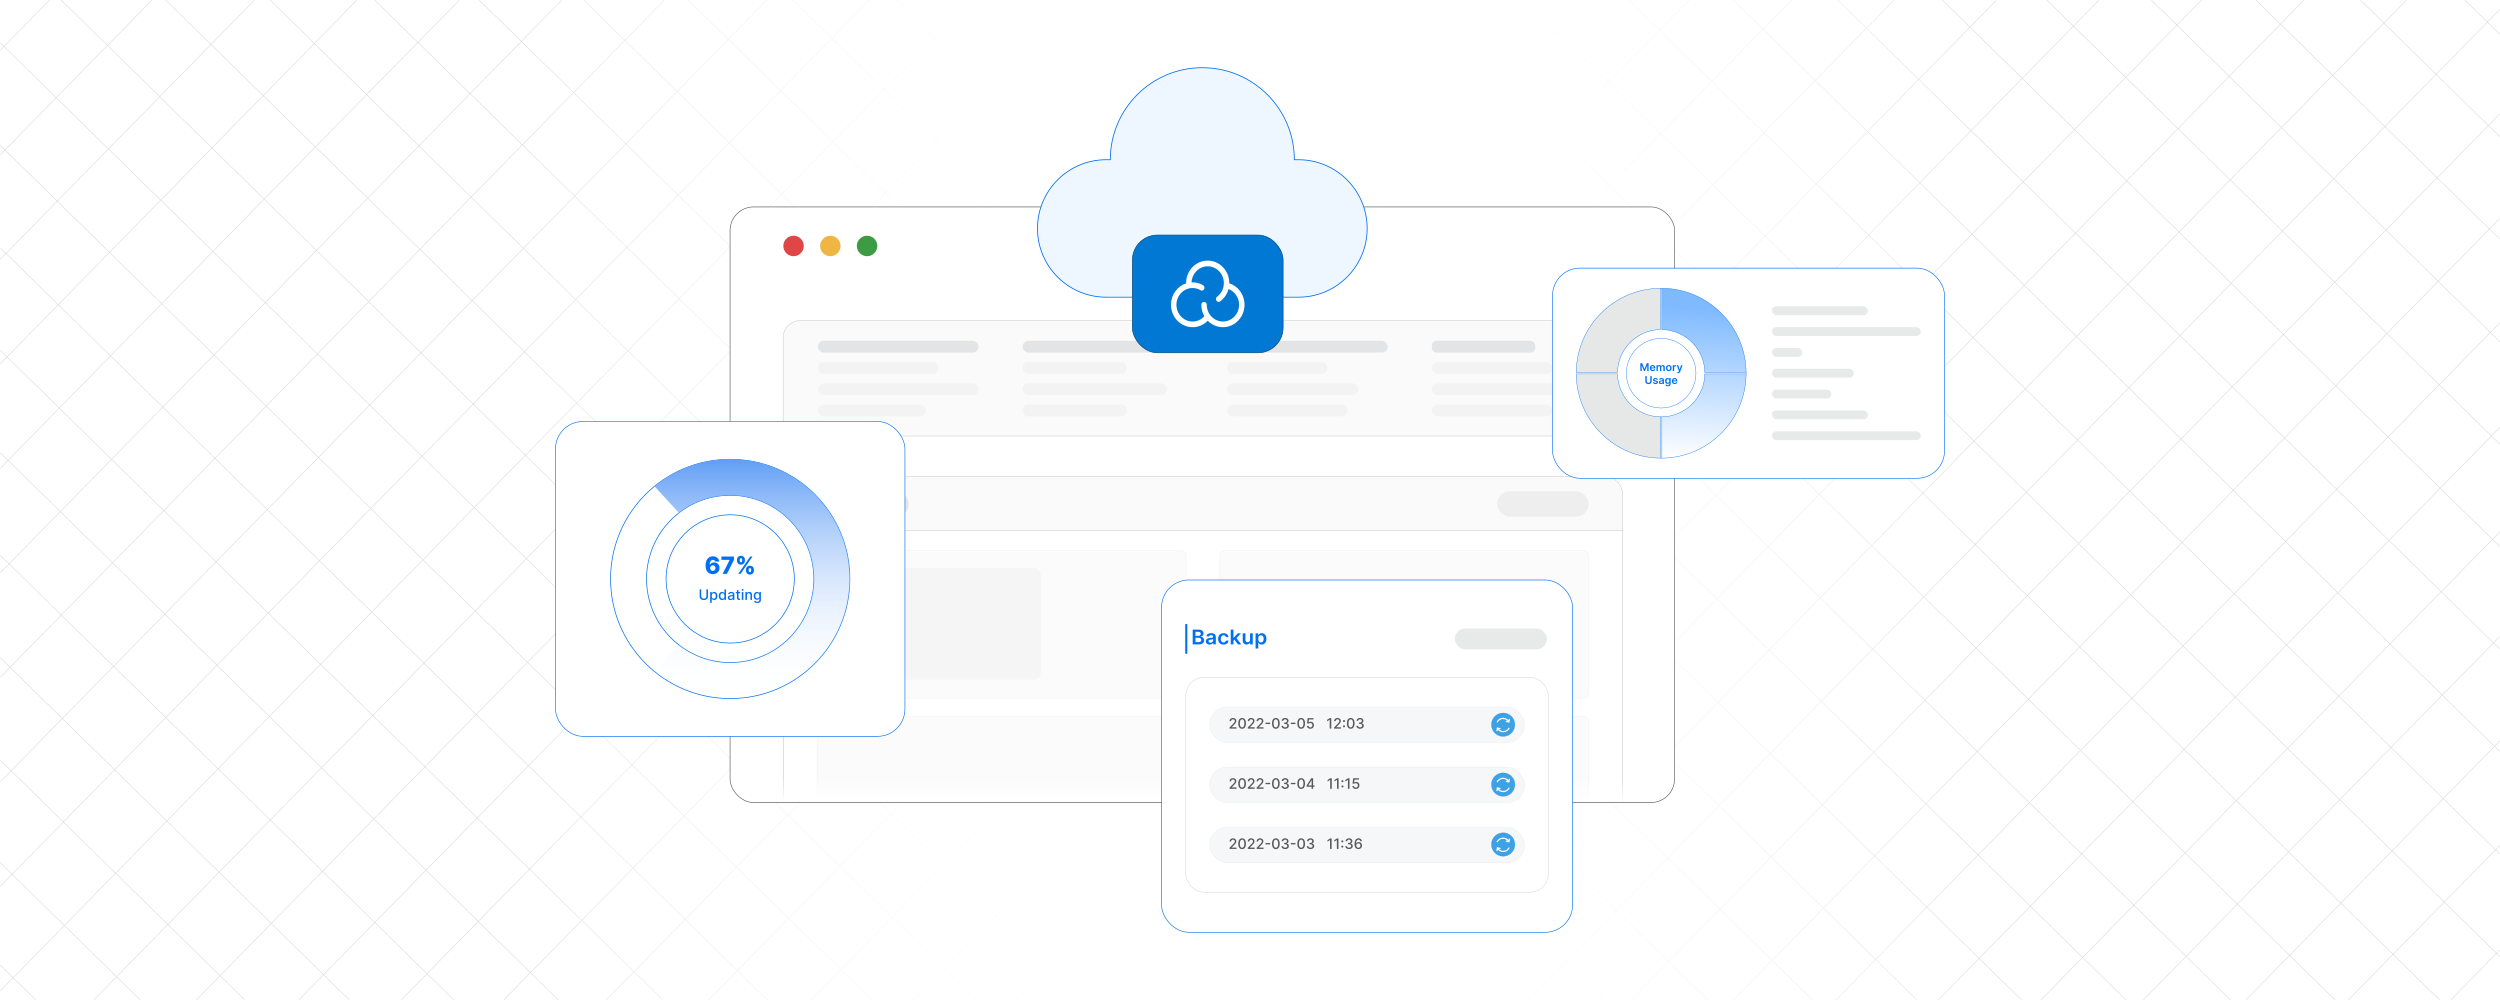 <?xml version="1.0" encoding="UTF-8"?><svg id="Layer_1" xmlns="http://www.w3.org/2000/svg" xmlns:xlink="http://www.w3.org/1999/xlink" viewBox="0 0 1000 400"><defs><clipPath id="clippath"><rect x=".096" y=".042" width="999.808" height="399.916" fill="none" stroke-width="0"/></clipPath><clipPath id="clippath-1"><rect x="-.096" y=".042" width="1000" height="400" fill="none" stroke-width="0"/></clipPath><linearGradient id="linear-gradient" x1="207.915" y1="200" x2="792.085" y2="200" gradientUnits="userSpaceOnUse"><stop offset="0" stop-color="#fff" stop-opacity="0"/><stop offset=".002" stop-color="#fff" stop-opacity=".01"/><stop offset=".043" stop-color="#fff" stop-opacity=".215"/><stop offset=".085" stop-color="#fff" stop-opacity=".399"/><stop offset=".13" stop-color="#fff" stop-opacity=".56"/><stop offset=".177" stop-color="#fff" stop-opacity=".697"/><stop offset=".226" stop-color="#fff" stop-opacity=".807"/><stop offset=".279" stop-color="#fff" stop-opacity=".893"/><stop offset=".337" stop-color="#fff" stop-opacity=".953"/><stop offset=".404" stop-color="#fff" stop-opacity=".989"/><stop offset=".501" stop-color="#fff"/><stop offset=".606" stop-color="#fff" stop-opacity=".99"/><stop offset=".672" stop-color="#fff" stop-opacity=".956"/><stop offset=".728" stop-color="#fff" stop-opacity=".898"/><stop offset=".778" stop-color="#fff" stop-opacity=".816"/><stop offset=".824" stop-color="#fff" stop-opacity=".71"/><stop offset=".868" stop-color="#fff" stop-opacity=".58"/><stop offset=".909" stop-color="#fff" stop-opacity=".425"/><stop offset=".948" stop-color="#fff" stop-opacity=".246"/><stop offset=".985" stop-color="#fff" stop-opacity=".048"/><stop offset=".993" stop-color="#fff" stop-opacity="0"/></linearGradient><clipPath id="clippath-2"><rect x="305.434" y="183.115" width="351.356" height="137.898" fill="none" stroke-width="0"/></clipPath><linearGradient id="linear-gradient-2" x1="481.112" y1="321.013" x2="481.112" y2="311.346" gradientUnits="userSpaceOnUse"><stop offset="0" stop-color="#fff"/><stop offset=".996" stop-color="#fff" stop-opacity="0"/></linearGradient><linearGradient id="linear-gradient-3" x1="681.956" y1="123.394" x2="677.852" y2="184.307" gradientUnits="userSpaceOnUse"><stop offset=".001" stop-color="#7fbaff"/><stop offset=".999" stop-color="#fff"/></linearGradient><linearGradient id="linear-gradient-4" x1="300.866" y1="279.423" x2="300.866" y2="183.714" gradientUnits="userSpaceOnUse"><stop offset="0" stop-color="#fff" stop-opacity="0"/><stop offset="1" stop-color="#619ef5"/></linearGradient><filter id="drop-shadow-1" filterUnits="userSpaceOnUse"><feOffset dx="2.167" dy="2.167"/><feGaussianBlur result="blur" stdDeviation="3.251"/><feFlood flood-color="#333" flood-opacity=".06"/><feComposite in2="blur" operator="in"/><feComposite in="SourceGraphic"/></filter></defs><rect width="1000" height="400" fill="#fff" stroke-width="0"/><g clip-path="url(#clippath)"><g clip-path="url(#clippath-1)"><rect x=".096" y="-.042" width="1000" height="400" fill="#fff" stroke-width="0"/><rect x="-99.904" y="-400.042" width="1200" height="1200" transform="translate(7.193 417.044) rotate(-45.563)" fill="none" stroke="#dbdcdd" stroke-miterlimit="10" stroke-width=".25"/><line x1="-327.9" y1="187.402" x2="528.929" y2="1027.547" fill="none" stroke="#dbdcdd" stroke-miterlimit="10" stroke-width=".25"/><line x1="-307.409" y1="166.504" x2="549.42" y2="1006.649" fill="none" stroke="#dbdcdd" stroke-miterlimit="10" stroke-width=".25"/><line x1="-286.917" y1="145.605" x2="569.912" y2="985.75" fill="none" stroke="#dbdcdd" stroke-miterlimit="10" stroke-width=".25"/><line x1="-266.426" y1="124.707" x2="590.403" y2="964.852" fill="none" stroke="#dbdcdd" stroke-miterlimit="10" stroke-width=".25"/><line x1="-245.935" y1="103.809" x2="610.894" y2="943.954" fill="none" stroke="#dbdcdd" stroke-miterlimit="10" stroke-width=".25"/><line x1="-225.443" y1="82.91" x2="631.386" y2="923.056" fill="none" stroke="#dbdcdd" stroke-miterlimit="10" stroke-width=".25"/><line x1="-204.952" y1="62.012" x2="651.877" y2="902.158" fill="none" stroke="#dbdcdd" stroke-miterlimit="10" stroke-width=".25"/><line x1="-184.461" y1="41.114" x2="672.368" y2="881.259" fill="none" stroke="#dbdcdd" stroke-miterlimit="10" stroke-width=".25"/><line x1="-163.969" y1="20.216" x2="692.86" y2="860.361" fill="none" stroke="#dbdcdd" stroke-miterlimit="10" stroke-width=".25"/><line x1="-143.478" y1="-.683" x2="713.351" y2="839.463" fill="none" stroke="#dbdcdd" stroke-miterlimit="10" stroke-width=".25"/><line x1="-122.987" y1="-21.581" x2="733.842" y2="818.564" fill="none" stroke="#dbdcdd" stroke-miterlimit="10" stroke-width=".25"/><line x1="-102.495" y1="-42.479" x2="754.334" y2="797.666" fill="none" stroke="#dbdcdd" stroke-miterlimit="10" stroke-width=".25"/><line x1="-82.004" y1="-63.377" x2="774.825" y2="776.768" fill="none" stroke="#dbdcdd" stroke-miterlimit="10" stroke-width=".25"/><line x1="-61.513" y1="-84.276" x2="795.317" y2="755.87" fill="none" stroke="#dbdcdd" stroke-miterlimit="10" stroke-width=".25"/><line x1="-41.021" y1="-105.174" x2="815.808" y2="734.971" fill="none" stroke="#dbdcdd" stroke-miterlimit="10" stroke-width=".25"/><line x1="-20.53" y1="-126.072" x2="836.299" y2="714.073" fill="none" stroke="#dbdcdd" stroke-miterlimit="10" stroke-width=".25"/><line x1="-.038" y1="-146.97" x2="856.79" y2="693.175" fill="none" stroke="#dbdcdd" stroke-miterlimit="10" stroke-width=".25"/><line x1="20.453" y1="-167.869" x2="877.282" y2="672.277" fill="none" stroke="#dbdcdd" stroke-miterlimit="10" stroke-width=".25"/><line x1="40.944" y1="-188.767" x2="897.773" y2="651.378" fill="none" stroke="#dbdcdd" stroke-miterlimit="10" stroke-width=".25"/><line x1="61.436" y1="-209.665" x2="918.265" y2="630.48" fill="none" stroke="#dbdcdd" stroke-miterlimit="10" stroke-width=".25"/><line x1="81.927" y1="-230.564" x2="938.756" y2="609.582" fill="none" stroke="#dbdcdd" stroke-miterlimit="10" stroke-width=".25"/><line x1="102.418" y1="-251.462" x2="959.247" y2="588.683" fill="none" stroke="#dbdcdd" stroke-miterlimit="10" stroke-width=".25"/><line x1="122.91" y1="-272.36" x2="979.739" y2="567.785" fill="none" stroke="#dbdcdd" stroke-miterlimit="10" stroke-width=".25"/><line x1="143.401" y1="-293.258" x2="1000.23" y2="546.887" fill="none" stroke="#dbdcdd" stroke-miterlimit="10" stroke-width=".25"/><line x1="163.892" y1="-314.157" x2="1020.721" y2="525.989" fill="none" stroke="#dbdcdd" stroke-miterlimit="10" stroke-width=".25"/><line x1="184.384" y1="-335.055" x2="1041.213" y2="505.09" fill="none" stroke="#dbdcdd" stroke-miterlimit="10" stroke-width=".25"/><line x1="204.875" y1="-355.953" x2="1061.704" y2="484.192" fill="none" stroke="#dbdcdd" stroke-miterlimit="10" stroke-width=".25"/><line x1="225.366" y1="-376.851" x2="1082.195" y2="463.294" fill="none" stroke="#dbdcdd" stroke-miterlimit="10" stroke-width=".25"/><line x1="245.858" y1="-397.75" x2="1102.687" y2="442.396" fill="none" stroke="#dbdcdd" stroke-miterlimit="10" stroke-width=".25"/><line x1="266.349" y1="-418.648" x2="1123.178" y2="421.497" fill="none" stroke="#dbdcdd" stroke-miterlimit="10" stroke-width=".25"/><line x1="286.84" y1="-439.546" x2="1143.669" y2="400.599" fill="none" stroke="#dbdcdd" stroke-miterlimit="10" stroke-width=".25"/><line x1="307.332" y1="-460.445" x2="1164.161" y2="379.701" fill="none" stroke="#dbdcdd" stroke-miterlimit="10" stroke-width=".25"/><line x1="327.823" y1="-481.343" x2="1184.652" y2="358.803" fill="none" stroke="#dbdcdd" stroke-miterlimit="10" stroke-width=".25"/><line x1="348.314" y1="-502.241" x2="1205.143" y2="337.904" fill="none" stroke="#dbdcdd" stroke-miterlimit="10" stroke-width=".25"/><line x1="368.806" y1="-523.139" x2="1225.635" y2="317.006" fill="none" stroke="#dbdcdd" stroke-miterlimit="10" stroke-width=".25"/><line x1="389.297" y1="-544.038" x2="1246.126" y2="296.108" fill="none" stroke="#dbdcdd" stroke-miterlimit="10" stroke-width=".25"/><line x1="409.788" y1="-564.936" x2="1266.618" y2="275.209" fill="none" stroke="#dbdcdd" stroke-miterlimit="10" stroke-width=".25"/><line x1="430.28" y1="-585.834" x2="1287.109" y2="254.311" fill="none" stroke="#dbdcdd" stroke-miterlimit="10" stroke-width=".25"/><line x1="450.771" y1="-606.732" x2="1307.6" y2="233.413" fill="none" stroke="#dbdcdd" stroke-miterlimit="10" stroke-width=".25"/><line x1="471.262" y1="-627.631" x2="1328.091" y2="212.515" fill="none" stroke="#dbdcdd" stroke-miterlimit="10" stroke-width=".25"/><line x1="1327.685" y1="171.125" x2="487.539" y2="1027.954" fill="none" stroke="#dbdcdd" stroke-miterlimit="10" stroke-width=".25"/><line x1="1306.786" y1="150.634" x2="466.641" y2="1007.463" fill="none" stroke="#dbdcdd" stroke-miterlimit="10" stroke-width=".25"/><line x1="1285.888" y1="130.142" x2="445.743" y2="986.971" fill="none" stroke="#dbdcdd" stroke-miterlimit="10" stroke-width=".25"/><line x1="1264.99" y1="109.651" x2="424.844" y2="966.48" fill="none" stroke="#dbdcdd" stroke-miterlimit="10" stroke-width=".25"/><line x1="1244.091" y1="89.16" x2="403.946" y2="945.989" fill="none" stroke="#dbdcdd" stroke-miterlimit="10" stroke-width=".25"/><line x1="1223.193" y1="68.668" x2="383.048" y2="925.497" fill="none" stroke="#dbdcdd" stroke-miterlimit="10" stroke-width=".25"/><line x1="1202.295" y1="48.177" x2="362.15" y2="905.006" fill="none" stroke="#dbdcdd" stroke-miterlimit="10" stroke-width=".25"/><line x1="1181.397" y1="27.686" x2="341.252" y2="884.515" fill="none" stroke="#dbdcdd" stroke-miterlimit="10" stroke-width=".25"/><line x1="1160.498" y1="7.194" x2="320.353" y2="864.023" fill="none" stroke="#dbdcdd" stroke-miterlimit="10" stroke-width=".25"/><line x1="1139.6" y1="-13.297" x2="299.455" y2="843.532" fill="none" stroke="#dbdcdd" stroke-miterlimit="10" stroke-width=".25"/><line x1="1118.702" y1="-33.788" x2="278.557" y2="823.04" fill="none" stroke="#dbdcdd" stroke-miterlimit="10" stroke-width=".25"/><line x1="1097.804" y1="-54.28" x2="257.658" y2="802.549" fill="none" stroke="#dbdcdd" stroke-miterlimit="10" stroke-width=".25"/><line x1="1076.905" y1="-74.771" x2="236.76" y2="782.058" fill="none" stroke="#dbdcdd" stroke-miterlimit="10" stroke-width=".25"/><line x1="1056.007" y1="-95.263" x2="215.862" y2="761.567" fill="none" stroke="#dbdcdd" stroke-miterlimit="10" stroke-width=".25"/><line x1="1035.109" y1="-115.754" x2="194.964" y2="741.075" fill="none" stroke="#dbdcdd" stroke-miterlimit="10" stroke-width=".25"/><line x1="1014.211" y1="-136.245" x2="174.065" y2="720.584" fill="none" stroke="#dbdcdd" stroke-miterlimit="10" stroke-width=".25"/><line x1="993.312" y1="-156.737" x2="153.167" y2="700.092" fill="none" stroke="#dbdcdd" stroke-miterlimit="10" stroke-width=".25"/><line x1="972.414" y1="-177.228" x2="132.269" y2="679.601" fill="none" stroke="#dbdcdd" stroke-miterlimit="10" stroke-width=".25"/><line x1="951.516" y1="-197.719" x2="111.371" y2="659.11" fill="none" stroke="#dbdcdd" stroke-miterlimit="10" stroke-width=".25"/><line x1="930.617" y1="-218.211" x2="90.472" y2="638.618" fill="none" stroke="#dbdcdd" stroke-miterlimit="10" stroke-width=".25"/><line x1="909.719" y1="-238.702" x2="69.574" y2="618.127" fill="none" stroke="#dbdcdd" stroke-miterlimit="10" stroke-width=".25"/><line x1="888.821" y1="-259.193" x2="48.676" y2="597.636" fill="none" stroke="#dbdcdd" stroke-miterlimit="10" stroke-width=".25"/><line x1="867.923" y1="-279.685" x2="27.777" y2="577.144" fill="none" stroke="#dbdcdd" stroke-miterlimit="10" stroke-width=".25"/><line x1="847.024" y1="-300.176" x2="6.879" y2="556.653" fill="none" stroke="#dbdcdd" stroke-miterlimit="10" stroke-width=".25"/><line x1="826.126" y1="-320.667" x2="-14.019" y2="536.162" fill="none" stroke="#dbdcdd" stroke-miterlimit="10" stroke-width=".25"/><line x1="805.228" y1="-341.159" x2="-34.917" y2="515.67" fill="none" stroke="#dbdcdd" stroke-miterlimit="10" stroke-width=".25"/><line x1="784.33" y1="-361.65" x2="-55.816" y2="495.179" fill="none" stroke="#dbdcdd" stroke-miterlimit="10" stroke-width=".25"/><line x1="763.431" y1="-382.141" x2="-76.714" y2="474.688" fill="none" stroke="#dbdcdd" stroke-miterlimit="10" stroke-width=".25"/><line x1="742.533" y1="-402.633" x2="-97.612" y2="454.196" fill="none" stroke="#dbdcdd" stroke-miterlimit="10" stroke-width=".25"/><line x1="721.635" y1="-423.124" x2="-118.51" y2="433.705" fill="none" stroke="#dbdcdd" stroke-miterlimit="10" stroke-width=".25"/><line x1="700.737" y1="-443.615" x2="-139.409" y2="413.214" fill="none" stroke="#dbdcdd" stroke-miterlimit="10" stroke-width=".25"/><line x1="679.838" y1="-464.107" x2="-160.307" y2="392.722" fill="none" stroke="#dbdcdd" stroke-miterlimit="10" stroke-width=".25"/><line x1="658.94" y1="-484.598" x2="-181.205" y2="372.231" fill="none" stroke="#dbdcdd" stroke-miterlimit="10" stroke-width=".25"/><line x1="638.042" y1="-505.089" x2="-202.103" y2="351.74" fill="none" stroke="#dbdcdd" stroke-miterlimit="10" stroke-width=".25"/><line x1="617.144" y1="-525.581" x2="-223.002" y2="331.248" fill="none" stroke="#dbdcdd" stroke-miterlimit="10" stroke-width=".25"/><line x1="596.245" y1="-546.072" x2="-243.9" y2="310.757" fill="none" stroke="#dbdcdd" stroke-miterlimit="10" stroke-width=".25"/><line x1="575.347" y1="-566.563" x2="-264.798" y2="290.265" fill="none" stroke="#dbdcdd" stroke-miterlimit="10" stroke-width=".25"/><line x1="554.449" y1="-587.055" x2="-285.697" y2="269.774" fill="none" stroke="#dbdcdd" stroke-miterlimit="10" stroke-width=".25"/><line x1="533.55" y1="-607.546" x2="-306.595" y2="249.283" fill="none" stroke="#dbdcdd" stroke-miterlimit="10" stroke-width=".25"/><line x1="512.652" y1="-628.038" x2="-327.493" y2="228.791" fill="none" stroke="#dbdcdd" stroke-miterlimit="10" stroke-width=".25"/><rect x="207.915" y="0" width="584.17" height="400" fill="url(#linear-gradient)" stroke-width="0"/></g></g><rect x="292.03" y="82.776" width="377.802" height="238.237" rx="9.411" ry="9.411" fill="#fff" stroke-width="0"/><g opacity=".49"><g clip-path="url(#clippath-2)"><rect x="313.311" y="190.596" width="335.741" height="162.413" rx="6.748" ry="6.748" fill="#f4f4f4" stroke="#9e9e9e" stroke-miterlimit="10" stroke-width=".236"/><rect x="313.311" y="212.222" width="335.741" height="142.626" fill="#fff" stroke="#9e9e9e" stroke-miterlimit="10" stroke-width=".236"/><rect x="326.884" y="220.258" width="147.523" height="58.973" rx="2.01" ry="2.01" fill="#f7f7f7" stroke="#e8e8e8" stroke-miterlimit="10" stroke-width=".307"/><rect x="487.957" y="286.638" width="147.523" height="58.973" rx="2.01" ry="2.01" fill="#f7f7f7" stroke="#e8e8e8" stroke-miterlimit="10" stroke-width=".307"/><rect x="487.957" y="220.258" width="147.523" height="58.973" rx="2.01" ry="2.01" fill="#f7f7f7" stroke="#e8e8e8" stroke-miterlimit="10" stroke-width=".307"/><rect x="326.884" y="286.638" width="147.523" height="58.973" rx="2.01" ry="2.01" fill="#f7f7f7" stroke="#e8e8e8" stroke-miterlimit="10" stroke-width=".307"/><rect x="598.827" y="196.508" width="36.654" height="10.12" rx="5.06" ry="5.06" fill="#dcdcdc" stroke-width="0"/><rect x="326.809" y="196.508" width="36.654" height="10.12" rx="5.06" ry="5.06" fill="#c6c8c9" stroke-width="0"/><rect x="335.859" y="227.285" width="80.283" height="44.392" rx="2.582" ry="2.582" fill="#e7e7e7" opacity=".74" stroke="#e8e8e8" stroke-miterlimit="10" stroke-width=".307"/><rect x="496.425" y="292.456" width="131.286" height="47.225" rx="2.572" ry="2.572" fill="#e7e7e7" opacity=".74" stroke="#e8e8e8" stroke-miterlimit="10" stroke-width=".307"/></g></g><g opacity=".49"><rect x="313.284" y="128.189" width="335.656" height="46.231" rx="6.837" ry="6.837" fill="#f4f4f4" stroke="#9e9e9e" stroke-miterlimit="10" stroke-width=".236"/><rect x="327.157" y="136.329" width="64.226" height="4.723" rx="2.361" ry="2.361" fill="#c6c8c9" stroke-width="0"/><rect x="327.157" y="144.829" width="48.17" height="4.723" rx="2.361" ry="2.361" fill="#e7e7e7" stroke-width="0"/><rect x="327.157" y="153.33" width="64.226" height="4.723" rx="2.361" ry="2.361" fill="#e7e7e7" stroke-width="0"/><rect x="327.157" y="161.83" width="43.266" height="4.723" rx="2.238" ry="2.238" fill="#e7e7e7" stroke-width="0"/><rect x="409.014" y="136.329" width="64.226" height="4.723" rx="2.361" ry="2.361" fill="#c6c8c9" stroke-width="0"/><rect x="409.014" y="144.829" width="41.692" height="4.723" rx="2.197" ry="2.197" fill="#e7e7e7" stroke-width="0"/><rect x="409.014" y="153.33" width="57.749" height="4.723" rx="2.239" ry="2.239" fill="#e7e7e7" stroke-width="0"/><rect x="409.014" y="161.83" width="41.692" height="4.723" rx="2.197" ry="2.197" fill="#e7e7e7" stroke-width="0"/><rect x="490.872" y="136.329" width="64.226" height="4.723" rx="2.361" ry="2.361" fill="#c6c8c9" stroke-width="0"/><rect x="490.872" y="144.829" width="40.118" height="4.723" rx="2.155" ry="2.155" fill="#e7e7e7" stroke-width="0"/><rect x="490.872" y="153.33" width="52.397" height="4.723" rx="2.133" ry="2.133" fill="#e7e7e7" stroke-width="0"/><rect x="490.872" y="161.83" width="48.17" height="4.723" rx="2.361" ry="2.361" fill="#e7e7e7" stroke-width="0"/><rect x="572.729" y="136.329" width="41.377" height="4.723" rx="1.895" ry="1.895" fill="#c6c8c9" stroke-width="0"/><rect x="572.729" y="144.829" width="48.17" height="4.723" rx="2.361" ry="2.361" fill="#e7e7e7" stroke-width="0"/><rect x="572.729" y="153.33" width="59.323" height="4.723" rx="2.269" ry="2.269" fill="#e7e7e7" stroke-width="0"/><rect x="572.729" y="161.83" width="48.17" height="4.723" rx="2.361" ry="2.361" fill="#e7e7e7" stroke-width="0"/></g><rect x="305.434" y="311.346" width="351.356" height="9.667" fill="url(#linear-gradient-2)" stroke-width="0"/><rect x="292.03" y="82.776" width="377.802" height="238.237" rx="9.411" ry="9.411" fill="none" stroke="#58595b" stroke-miterlimit="10" stroke-width=".25"/><circle cx="317.425" cy="98.383" r="4.097" fill="#e04646" stroke-width="0"/><circle cx="332.128" cy="98.383" r="4.097" fill="#efb643" stroke-width="0"/><circle cx="346.831" cy="98.383" r="4.097" fill="#3d9b43" stroke-width="0"/><rect x="464.617" y="231.997" width="164.421" height="140.924" rx="10.966" ry="10.966" fill="#fff" stroke="#0070f3" stroke-miterlimit="10" stroke-width=".25"/><path d="M477.076,257.749v-5.901h2.349c.444,0,.812.067,1.106.2.295.134.516.315.662.546.148.231.221.492.221.784,0,.24-.047.445-.143.615-.098.17-.227.308-.387.413-.162.106-.344.182-.543.228v.058c.217.012.428.076.627.192.201.116.365.279.494.491.127.211.191.467.191.767,0,.305-.078.579-.231.822-.154.243-.387.435-.695.575-.31.14-.699.21-1.169.21h-2.484ZM478.188,254.357h1.099c.192,0,.365-.034.519-.102.153-.067.274-.165.364-.291.088-.125.133-.274.133-.447,0-.229-.083-.417-.25-.565-.167-.147-.414-.222-.742-.222h-1.123v1.628ZM478.188,256.855h1.195c.403,0,.695-.074.873-.223.18-.149.27-.341.27-.575,0-.175-.045-.333-.136-.474-.09-.142-.218-.253-.384-.335-.166-.081-.363-.122-.593-.122h-1.225v1.728Z" fill="#0070f3" stroke-width="0"/><path d="M483.898,257.837c-.292,0-.555-.05-.787-.15-.232-.102-.416-.251-.551-.448-.135-.198-.202-.442-.202-.732,0-.249.048-.456.144-.619s.227-.294.393-.392c.166-.099.352-.173.561-.224s.425-.088.648-.111c.27-.026.488-.051.656-.073.168-.021.29-.057.367-.103s.115-.121.115-.221v-.018c0-.217-.067-.385-.201-.504s-.326-.179-.578-.179c-.266,0-.476.056-.63.167-.155.111-.26.243-.314.396l-1.013-.139c.08-.269.212-.494.396-.676s.408-.318.674-.409.56-.137.881-.137c.222,0,.442.024.662.075.22.05.421.132.603.246s.328.27.439.465c.111.196.167.441.167.735v2.962h-1.043v-.608h-.036c-.065.123-.158.238-.277.345-.118.106-.268.192-.446.257s-.388.096-.627.096ZM484.18,257.072c.218,0,.406-.042.566-.126.159-.083.283-.194.37-.333.087-.138.13-.289.13-.452v-.521c-.034.027-.092.052-.172.075-.081.022-.172.043-.272.06s-.199.032-.297.046-.183.025-.254.034c-.162.021-.307.057-.435.104s-.229.114-.303.2c-.074.085-.111.195-.111.33,0,.191.073.337.219.435.146.098.332.147.558.147Z" fill="#0070f3" stroke-width="0"/><path d="M489.428,257.836c-.459,0-.854-.098-1.182-.291-.329-.194-.581-.463-.758-.806s-.266-.738-.266-1.185c0-.45.09-.847.27-1.191s.435-.614.763-.808c.328-.192.718-.289,1.167-.289.373,0,.704.065.993.197.288.132.519.317.69.556.172.239.27.519.294.838h-1.037c-.042-.214-.142-.392-.298-.535-.157-.143-.366-.215-.628-.215-.222,0-.416.058-.584.172s-.298.278-.391.491-.14.469-.14.767c0,.302.046.56.138.776s.222.383.388.499c.167.116.363.174.589.174.16,0,.304-.029.43-.088.127-.059.233-.144.319-.255s.144-.247.177-.406h1.037c-.026.314-.122.59-.288.831s-.392.43-.677.565c-.286.135-.621.203-1.007.203Z" fill="#0070f3" stroke-width="0"/><path d="M492.293,257.749v-5.901h1.084v5.901h-1.084ZM493.281,256.36l-.003-1.26h.174l1.653-1.777h1.268l-2.034,2.179h-.225l-.833.858ZM495.181,257.749l-1.498-2.014.731-.735,2.063,2.749h-1.297Z" fill="#0070f3" stroke-width="0"/><path d="M500.024,255.887v-2.564h1.084v4.426h-1.051v-.787h-.048c-.104.248-.274.451-.511.608-.237.157-.528.236-.874.236-.302,0-.567-.065-.798-.194s-.411-.319-.541-.567c-.13-.249-.194-.55-.194-.903v-2.818h1.084v2.656c0,.281.08.504.24.669.159.165.369.248.629.248.159,0,.315-.038.464-.112.15-.075.273-.188.37-.336.097-.149.145-.336.145-.56Z" fill="#0070f3" stroke-width="0"/><path d="M502.224,259.409v-6.086h1.066v.731h.062c.056-.107.135-.222.237-.344.102-.122.239-.227.413-.315.174-.087.396-.131.665-.131.355,0,.677.087.963.261.287.174.515.431.684.769.168.339.253.754.253,1.246,0,.486-.083.898-.249,1.239-.166.34-.392.599-.677.777-.286.179-.609.269-.971.269-.264,0-.482-.043-.656-.127-.174-.085-.312-.186-.418-.307-.104-.12-.186-.234-.244-.342h-.045v2.357h-1.084ZM503.287,255.536c0,.286.042.537.127.752s.208.383.368.503c.161.12.356.18.586.18.24,0,.44-.061.603-.185.161-.124.284-.294.367-.51.082-.217.124-.463.124-.739,0-.274-.041-.519-.123-.732-.082-.213-.204-.38-.365-.501-.162-.121-.363-.182-.606-.182-.231,0-.429.059-.59.176-.162.117-.284.281-.367.493-.083.211-.124.46-.124.746Z" fill="#0070f3" stroke-width="0"/><rect x="468.575" y="255.153" width="11.87" height=".834" transform="translate(730.08 -218.94) rotate(90)" fill="#0070f3" stroke-width="0"/><rect x="581.911" y="251.383" width="36.855" height="8.375" rx="4.187" ry="4.187" fill="#e8eaea" stroke-width="0"/><rect x="474.326" y="270.993" width="145.002" height="85.894" rx="7.269" ry="7.269" fill="#fff" stroke="#cfd1d2" stroke-miterlimit="10" stroke-width=".184"/><rect x="483.868" y="282.79" width="125.919" height="14.165" rx="7.082" ry="7.082" fill="#f6f7f8" stroke="#e5e6e7" stroke-miterlimit="10" stroke-width=".143"/><path d="M491.834,291.444v-.46l1.422-1.474c.152-.16.277-.3.377-.421.099-.121.174-.236.223-.347.049-.109.074-.226.074-.349,0-.14-.033-.26-.099-.362-.066-.102-.155-.181-.27-.235-.113-.056-.241-.083-.384-.083-.15,0-.281.03-.394.092s-.198.148-.259.261c-.06.112-.09.243-.09.394h-.606c0-.256.059-.479.177-.671.117-.191.278-.34.483-.446.206-.105.439-.159.7-.159.264,0,.497.053.699.157.201.104.359.247.473.427s.17.383.17.608c0,.156-.028.309-.087.458-.058.149-.159.315-.303.498s-.344.403-.599.663l-.836.875v.03h1.893v.544h-2.767Z" fill="#58595b" stroke-width="0"/><path d="M496.841,291.513c-.324-.001-.601-.087-.831-.256-.23-.17-.405-.417-.527-.741s-.183-.715-.183-1.172c0-.455.061-.845.184-1.168.123-.322.299-.568.529-.738s.507-.255.828-.255c.322,0,.598.086.827.256.231.17.406.417.528.739.123.321.184.711.184,1.166,0,.459-.06.85-.183,1.173-.121.324-.297.57-.527.741-.23.17-.506.255-.829.255ZM496.841,290.965c.285,0,.508-.139.668-.416.161-.278.241-.68.241-1.205,0-.349-.036-.644-.109-.886-.073-.241-.178-.425-.315-.55-.136-.125-.298-.188-.485-.188-.283,0-.505.14-.667.419-.161.278-.242.681-.244,1.204,0,.351.037.646.11.888s.177.424.312.548.299.185.488.185Z" fill="#58595b" stroke-width="0"/><path d="M499.111,291.444v-.46l1.422-1.474c.152-.16.277-.3.377-.421.099-.121.174-.236.223-.347.049-.109.074-.226.074-.349,0-.14-.033-.26-.099-.362-.066-.102-.155-.181-.27-.235-.113-.056-.241-.083-.384-.083-.15,0-.281.03-.394.092s-.198.148-.259.261c-.06.112-.09.243-.09.394h-.606c0-.256.059-.479.177-.671.117-.191.278-.34.483-.446.206-.105.439-.159.7-.159.264,0,.497.053.699.157.201.104.359.247.473.427s.17.383.17.608c0,.156-.028.309-.087.458-.058.149-.159.315-.303.498s-.344.403-.599.663l-.836.875v.03h1.893v.544h-2.767Z" fill="#58595b" stroke-width="0"/><path d="M502.655,291.444v-.46l1.422-1.474c.152-.16.277-.3.377-.421.099-.121.174-.236.223-.347.049-.109.074-.226.074-.349,0-.14-.033-.26-.099-.362-.066-.102-.155-.181-.27-.235-.113-.056-.241-.083-.384-.083-.15,0-.281.03-.394.092s-.198.148-.259.261c-.06.112-.09.243-.09.394h-.606c0-.256.059-.479.177-.671.117-.191.278-.34.483-.446.206-.105.439-.159.7-.159.264,0,.497.053.699.157.201.104.359.247.473.427s.17.383.17.608c0,.156-.028.309-.087.458-.058.149-.159.315-.303.498s-.344.403-.599.663l-.836.875v.03h1.893v.544h-2.767Z" fill="#58595b" stroke-width="0"/><path d="M508.064,289.076v.533h-1.863v-.533h1.863Z" fill="#58595b" stroke-width="0"/><path d="M510.339,291.513c-.324-.001-.601-.087-.831-.256-.23-.17-.405-.417-.527-.741s-.183-.715-.183-1.172c0-.455.061-.845.184-1.168.123-.322.299-.568.529-.738s.507-.255.828-.255c.322,0,.598.086.827.256.231.17.406.417.528.739.123.321.184.711.184,1.166,0,.459-.06.85-.183,1.173-.121.324-.297.57-.527.741-.23.17-.506.255-.829.255ZM510.339,290.965c.285,0,.508-.139.668-.416.161-.278.241-.68.241-1.205,0-.349-.036-.644-.109-.886-.073-.241-.178-.425-.315-.55-.136-.125-.298-.188-.485-.188-.283,0-.505.14-.667.419-.161.278-.242.681-.244,1.204,0,.351.037.646.11.888s.177.424.312.548.299.185.488.185Z" fill="#58595b" stroke-width="0"/><path d="M514.071,291.502c-.281,0-.533-.049-.754-.145-.221-.098-.396-.232-.523-.405-.128-.174-.196-.374-.206-.603h.644c.008.124.05.232.126.323s.176.161.299.21c.123.05.26.074.41.074.166,0,.312-.029.44-.086.128-.058.228-.139.301-.241.072-.103.108-.223.108-.358,0-.141-.036-.265-.107-.372-.072-.107-.177-.192-.315-.254s-.303-.093-.497-.093h-.355v-.517h.355c.155,0,.293-.028.411-.084.118-.057.211-.135.278-.235.066-.101.101-.219.101-.353,0-.13-.029-.243-.088-.34-.058-.097-.14-.172-.246-.227-.105-.055-.231-.082-.374-.082-.137,0-.265.024-.383.074s-.215.121-.288.214c-.074.092-.114.202-.119.331h-.614c.007-.227.074-.427.202-.599.128-.173.298-.308.508-.404.211-.098.445-.146.702-.146.27,0,.503.053.699.157s.348.244.455.418.16.363.159.57c.001.235-.064.435-.196.6-.132.164-.307.274-.526.33v.033c.279.042.496.152.649.332.154.18.231.401.23.667.001.231-.062.439-.192.622-.129.183-.305.327-.528.432-.223.104-.477.157-.766.157Z" fill="#58595b" stroke-width="0"/><path d="M518.196,289.076v.533h-1.863v-.533h1.863Z" fill="#58595b" stroke-width="0"/><path d="M520.47,291.513c-.324-.001-.601-.087-.831-.256-.23-.17-.405-.417-.527-.741s-.183-.715-.183-1.172c0-.455.061-.845.184-1.168.123-.322.299-.568.529-.738s.507-.255.828-.255c.322,0,.598.086.827.256.231.17.406.417.528.739.123.321.184.711.184,1.166,0,.459-.06.85-.183,1.173-.121.324-.297.57-.527.741-.23.17-.506.255-.829.255ZM520.47,290.965c.285,0,.508-.139.668-.416.161-.278.241-.68.241-1.205,0-.349-.036-.644-.109-.886-.073-.241-.178-.425-.315-.55-.136-.125-.298-.188-.485-.188-.283,0-.505.14-.667.419-.161.278-.242.681-.244,1.204,0,.351.037.646.11.888s.177.424.312.548.299.185.488.185Z" fill="#58595b" stroke-width="0"/><path d="M524.128,291.502c-.258,0-.488-.05-.693-.149-.204-.099-.367-.235-.489-.409s-.186-.372-.195-.595h.616c.015.181.095.329.24.445.144.116.318.174.521.174.161,0,.305-.037.43-.111s.224-.178.295-.309c.072-.132.108-.281.108-.45,0-.171-.037-.323-.111-.457-.073-.134-.175-.239-.305-.316-.129-.076-.277-.115-.444-.117-.127,0-.255.022-.384.066-.128.043-.232.101-.311.172l-.581-.086.236-2.118h2.311v.544h-1.783l-.134,1.176h.025c.082-.079.19-.145.327-.199.136-.053.282-.08.438-.08.256,0,.484.061.685.183.2.122.358.288.475.498.115.21.173.451.171.724.002.273-.06.515-.184.729-.124.213-.295.381-.513.504-.219.122-.469.184-.75.184Z" fill="#58595b" stroke-width="0"/><path d="M532.511,287.241v4.203h-.637v-3.566h-.024l-1.006.656v-.607l1.049-.685h.618Z" fill="#58595b" stroke-width="0"/><path d="M533.647,291.444v-.46l1.422-1.474c.152-.16.277-.3.377-.421.099-.121.174-.236.223-.347.049-.109.074-.226.074-.349,0-.14-.033-.26-.099-.362-.066-.102-.155-.181-.27-.235-.113-.056-.241-.083-.384-.083-.15,0-.281.03-.394.092s-.198.148-.259.261c-.06.112-.09.243-.09.394h-.606c0-.256.059-.479.177-.671.117-.191.278-.34.483-.446.206-.105.439-.159.7-.159.264,0,.497.053.699.157.201.104.359.247.473.427s.17.383.17.608c0,.156-.028.309-.087.458-.058.149-.159.315-.303.498s-.344.403-.599.663l-.836.875v.03h1.893v.544h-2.767Z" fill="#58595b" stroke-width="0"/><path d="M537.603,288.817c-.112,0-.208-.04-.289-.12s-.121-.177-.121-.29c0-.112.04-.208.121-.288s.177-.12.289-.12.209.04.29.12c.08.08.121.176.121.288,0,.075-.019.144-.057.206-.038.062-.087.112-.148.148-.062.037-.131.056-.206.056ZM537.603,290.922c-.112,0-.208-.04-.289-.12s-.121-.177-.121-.29c0-.112.04-.208.121-.288s.177-.12.289-.12.209.04.29.12c.08.08.121.176.121.288,0,.075-.019.144-.057.206-.038.062-.087.112-.148.148-.062.037-.131.056-.206.056Z" fill="#58595b" stroke-width="0"/><path d="M540.29,291.513c-.324-.001-.601-.087-.831-.256-.23-.17-.405-.417-.527-.741s-.183-.715-.183-1.172c0-.455.061-.845.184-1.168.123-.322.299-.568.529-.738s.507-.255.828-.255c.322,0,.598.086.827.256.231.17.406.417.528.739.123.321.184.711.184,1.166,0,.459-.06.85-.183,1.173-.121.324-.297.57-.527.741-.23.17-.506.255-.829.255ZM540.29,290.965c.285,0,.508-.139.668-.416.161-.278.241-.68.241-1.205,0-.349-.036-.644-.109-.886-.073-.241-.178-.425-.315-.55-.136-.125-.298-.188-.485-.188-.283,0-.505.14-.667.419-.161.278-.242.681-.244,1.204,0,.351.037.646.11.888s.177.424.312.548.299.185.488.185Z" fill="#58595b" stroke-width="0"/><path d="M544.023,291.502c-.281,0-.533-.049-.754-.145-.221-.098-.396-.232-.523-.405-.128-.174-.196-.374-.206-.603h.644c.008.124.05.232.126.323s.176.161.299.21c.123.05.26.074.41.074.166,0,.312-.029.44-.086.128-.058.228-.139.301-.241.072-.103.108-.223.108-.358,0-.141-.036-.265-.107-.372-.072-.107-.177-.192-.315-.254s-.303-.093-.497-.093h-.355v-.517h.355c.155,0,.293-.028.411-.084.118-.057.211-.135.278-.235.066-.101.101-.219.101-.353,0-.13-.029-.243-.088-.34-.058-.097-.14-.172-.246-.227-.105-.055-.231-.082-.374-.082-.137,0-.265.024-.383.074s-.215.121-.288.214c-.074.092-.114.202-.119.331h-.614c.007-.227.074-.427.202-.599.128-.173.298-.308.508-.404.211-.098.445-.146.702-.146.27,0,.503.053.699.157s.348.244.455.418.16.363.159.57c.001.235-.064.435-.196.6-.132.164-.307.274-.526.33v.033c.279.042.496.152.649.332.154.18.231.401.23.667.001.231-.062.439-.192.622-.129.183-.305.327-.528.432-.223.104-.477.157-.766.157Z" fill="#58595b" stroke-width="0"/><rect x="483.868" y="306.858" width="125.919" height="14.165" rx="7.082" ry="7.082" fill="#f6f7f8" stroke="#e5e6e7" stroke-miterlimit="10" stroke-width=".143"/><path d="M491.834,315.512v-.46l1.422-1.474c.152-.16.277-.3.377-.421.099-.121.174-.236.223-.347.049-.109.074-.226.074-.349,0-.14-.033-.26-.099-.362-.066-.102-.155-.181-.27-.235-.113-.056-.241-.083-.384-.083-.15,0-.281.03-.394.092s-.198.148-.259.261c-.06.112-.09.243-.09.394h-.606c0-.256.059-.479.177-.671.117-.191.278-.34.483-.446.206-.105.439-.159.7-.159.264,0,.497.053.699.157.201.104.359.247.473.427s.17.383.17.608c0,.156-.028.309-.087.458-.058.149-.159.315-.303.498s-.344.403-.599.663l-.836.875v.03h1.893v.544h-2.767Z" fill="#58595b" stroke-width="0"/><path d="M496.841,315.582c-.324-.001-.601-.087-.831-.256-.23-.17-.405-.417-.527-.741s-.183-.715-.183-1.172c0-.455.061-.845.184-1.168.123-.322.299-.568.529-.738s.507-.255.828-.255c.322,0,.598.086.827.256.231.17.406.417.528.739.123.321.184.711.184,1.166,0,.459-.06.85-.183,1.173-.121.324-.297.57-.527.741-.23.17-.506.255-.829.255ZM496.841,315.034c.285,0,.508-.139.668-.416.161-.278.241-.68.241-1.205,0-.349-.036-.644-.109-.886-.073-.241-.178-.425-.315-.55-.136-.125-.298-.188-.485-.188-.283,0-.505.14-.667.419-.161.278-.242.681-.244,1.204,0,.351.037.646.11.888s.177.424.312.548.299.185.488.185Z" fill="#58595b" stroke-width="0"/><path d="M499.111,315.512v-.46l1.422-1.474c.152-.16.277-.3.377-.421.099-.121.174-.236.223-.347.049-.109.074-.226.074-.349,0-.14-.033-.26-.099-.362-.066-.102-.155-.181-.27-.235-.113-.056-.241-.083-.384-.083-.15,0-.281.03-.394.092s-.198.148-.259.261c-.06.112-.09.243-.09.394h-.606c0-.256.059-.479.177-.671.117-.191.278-.34.483-.446.206-.105.439-.159.7-.159.264,0,.497.053.699.157.201.104.359.247.473.427s.17.383.17.608c0,.156-.028.309-.087.458-.058.149-.159.315-.303.498s-.344.403-.599.663l-.836.875v.03h1.893v.544h-2.767Z" fill="#58595b" stroke-width="0"/><path d="M502.655,315.512v-.46l1.422-1.474c.152-.16.277-.3.377-.421.099-.121.174-.236.223-.347.049-.109.074-.226.074-.349,0-.14-.033-.26-.099-.362-.066-.102-.155-.181-.27-.235-.113-.056-.241-.083-.384-.083-.15,0-.281.03-.394.092s-.198.148-.259.261c-.06.112-.09.243-.09.394h-.606c0-.256.059-.479.177-.671.117-.191.278-.34.483-.446.206-.105.439-.159.7-.159.264,0,.497.053.699.157.201.104.359.247.473.427s.17.383.17.608c0,.156-.028.309-.087.458-.058.149-.159.315-.303.498s-.344.403-.599.663l-.836.875v.03h1.893v.544h-2.767Z" fill="#58595b" stroke-width="0"/><path d="M508.064,313.144v.533h-1.863v-.533h1.863Z" fill="#58595b" stroke-width="0"/><path d="M510.339,315.582c-.324-.001-.601-.087-.831-.256-.23-.17-.405-.417-.527-.741s-.183-.715-.183-1.172c0-.455.061-.845.184-1.168.123-.322.299-.568.529-.738s.507-.255.828-.255c.322,0,.598.086.827.256.231.17.406.417.528.739.123.321.184.711.184,1.166,0,.459-.06.85-.183,1.173-.121.324-.297.57-.527.741-.23.17-.506.255-.829.255ZM510.339,315.034c.285,0,.508-.139.668-.416.161-.278.241-.68.241-1.205,0-.349-.036-.644-.109-.886-.073-.241-.178-.425-.315-.55-.136-.125-.298-.188-.485-.188-.283,0-.505.14-.667.419-.161.278-.242.681-.244,1.204,0,.351.037.646.11.888s.177.424.312.548.299.185.488.185Z" fill="#58595b" stroke-width="0"/><path d="M514.071,315.57c-.281,0-.533-.049-.754-.145-.221-.098-.396-.232-.523-.405-.128-.174-.196-.374-.206-.603h.644c.008.124.05.232.126.323s.176.161.299.21c.123.05.26.074.41.074.166,0,.312-.029.44-.086.128-.058.228-.139.301-.241.072-.103.108-.223.108-.358,0-.141-.036-.265-.107-.372-.072-.107-.177-.192-.315-.254s-.303-.093-.497-.093h-.355v-.517h.355c.155,0,.293-.028.411-.084.118-.057.211-.135.278-.235.066-.101.101-.219.101-.353,0-.13-.029-.243-.088-.34-.058-.097-.14-.172-.246-.227-.105-.055-.231-.082-.374-.082-.137,0-.265.024-.383.074s-.215.121-.288.214c-.074.092-.114.202-.119.331h-.614c.007-.227.074-.427.202-.599.128-.173.298-.308.508-.404.211-.098.445-.146.702-.146.27,0,.503.053.699.157s.348.244.455.418.16.363.159.57c.001.235-.064.435-.196.6-.132.164-.307.274-.526.33v.033c.279.042.496.152.649.332.154.18.231.401.23.667.001.231-.062.439-.192.622-.129.183-.305.327-.528.432-.223.104-.477.157-.766.157Z" fill="#58595b" stroke-width="0"/><path d="M518.196,313.144v.533h-1.863v-.533h1.863Z" fill="#58595b" stroke-width="0"/><path d="M520.47,315.582c-.324-.001-.601-.087-.831-.256-.23-.17-.405-.417-.527-.741s-.183-.715-.183-1.172c0-.455.061-.845.184-1.168.123-.322.299-.568.529-.738s.507-.255.828-.255c.322,0,.598.086.827.256.231.17.406.417.528.739.123.321.184.711.184,1.166,0,.459-.06.85-.183,1.173-.121.324-.297.57-.527.741-.23.17-.506.255-.829.255ZM520.47,315.034c.285,0,.508-.139.668-.416.161-.278.241-.68.241-1.205,0-.349-.036-.644-.109-.886-.073-.241-.178-.425-.315-.55-.136-.125-.298-.188-.485-.188-.283,0-.505.14-.667.419-.161.278-.242.681-.244,1.204,0,.351.037.646.11.888s.177.424.312.548.299.185.488.185Z" fill="#58595b" stroke-width="0"/><path d="M522.652,314.691v-.513l1.815-2.869h.404v.756h-.256l-1.299,2.056v.033h2.489v.537h-3.154ZM524.644,315.512v-.977l.004-.234v-2.992h.602v4.203h-.606Z" fill="#58595b" stroke-width="0"/><path d="M532.708,311.309v4.203h-.637v-3.566h-.024l-1.006.656v-.607l1.049-.685h.618Z" fill="#58595b" stroke-width="0"/><path d="M535.439,311.309v4.203h-.637v-3.566h-.024l-1.006.656v-.607l1.049-.685h.618Z" fill="#58595b" stroke-width="0"/><path d="M536.988,312.885c-.112,0-.208-.04-.289-.12s-.121-.177-.121-.29c0-.112.04-.208.121-.288s.177-.12.289-.12.209.04.29.12c.08.08.121.176.121.288,0,.075-.019.144-.057.206-.038.062-.087.112-.148.148-.062.037-.131.056-.206.056ZM536.988,314.991c-.112,0-.208-.04-.289-.12s-.121-.177-.121-.29c0-.112.04-.208.121-.288s.177-.12.289-.12.209.04.29.12c.08.08.121.176.121.288,0,.075-.019.144-.057.206-.038.062-.087.112-.148.148-.062.037-.131.056-.206.056Z" fill="#58595b" stroke-width="0"/><path d="M539.807,311.309v4.203h-.637v-3.566h-.024l-1.006.656v-.607l1.049-.685h.618Z" fill="#58595b" stroke-width="0"/><path d="M542.331,315.57c-.258,0-.488-.05-.693-.149-.204-.099-.367-.235-.489-.409s-.186-.372-.195-.595h.616c.015.181.095.329.24.445.144.116.318.174.521.174.161,0,.305-.037.43-.111s.224-.178.295-.309c.072-.132.108-.281.108-.45,0-.171-.037-.323-.111-.457-.073-.134-.175-.239-.305-.316-.129-.076-.277-.115-.444-.117-.127,0-.255.022-.384.066-.128.043-.232.101-.311.172l-.581-.086.236-2.118h2.311v.544h-1.783l-.134,1.176h.025c.082-.079.19-.145.327-.199.136-.053.282-.08.438-.08.256,0,.484.061.685.183.2.122.358.288.475.498.115.21.173.451.171.724.002.273-.06.515-.184.729-.124.213-.295.381-.513.504-.219.122-.469.184-.75.184Z" fill="#58595b" stroke-width="0"/><rect x="483.868" y="330.926" width="125.919" height="14.165" rx="7.082" ry="7.082" fill="#f6f7f8" stroke="#e5e6e7" stroke-miterlimit="10" stroke-width=".143"/><path d="M491.834,339.581v-.46l1.422-1.474c.152-.16.277-.3.377-.421.099-.121.174-.236.223-.347.049-.109.074-.226.074-.349,0-.14-.033-.26-.099-.362-.066-.102-.155-.181-.27-.235-.113-.056-.241-.083-.384-.083-.15,0-.281.03-.394.092s-.198.148-.259.261c-.06.112-.09.243-.09.394h-.606c0-.256.059-.479.177-.671.117-.191.278-.34.483-.446.206-.105.439-.159.7-.159.264,0,.497.053.699.157.201.104.359.247.473.427s.17.383.17.608c0,.156-.028.309-.087.458-.058.149-.159.315-.303.498s-.344.403-.599.663l-.836.875v.03h1.893v.544h-2.767Z" fill="#58595b" stroke-width="0"/><path d="M496.841,339.65c-.324-.001-.601-.087-.831-.256-.23-.17-.405-.417-.527-.741s-.183-.715-.183-1.172c0-.455.061-.845.184-1.168.123-.322.299-.568.529-.738s.507-.255.828-.255c.322,0,.598.086.827.256.231.17.406.417.528.739.123.321.184.711.184,1.166,0,.459-.06.85-.183,1.173-.121.324-.297.57-.527.741-.23.17-.506.255-.829.255ZM496.841,339.102c.285,0,.508-.139.668-.416.161-.278.241-.68.241-1.205,0-.349-.036-.644-.109-.886-.073-.241-.178-.425-.315-.55-.136-.125-.298-.188-.485-.188-.283,0-.505.14-.667.419-.161.278-.242.681-.244,1.204,0,.351.037.646.11.888s.177.424.312.548.299.185.488.185Z" fill="#58595b" stroke-width="0"/><path d="M499.111,339.581v-.46l1.422-1.474c.152-.16.277-.3.377-.421.099-.121.174-.236.223-.347.049-.109.074-.226.074-.349,0-.14-.033-.26-.099-.362-.066-.102-.155-.181-.27-.235-.113-.056-.241-.083-.384-.083-.15,0-.281.03-.394.092s-.198.148-.259.261c-.06.112-.09.243-.09.394h-.606c0-.256.059-.479.177-.671.117-.191.278-.34.483-.446.206-.105.439-.159.7-.159.264,0,.497.053.699.157.201.104.359.247.473.427s.17.383.17.608c0,.156-.028.309-.087.458-.058.149-.159.315-.303.498s-.344.403-.599.663l-.836.875v.03h1.893v.544h-2.767Z" fill="#58595b" stroke-width="0"/><path d="M502.655,339.581v-.46l1.422-1.474c.152-.16.277-.3.377-.421.099-.121.174-.236.223-.347.049-.109.074-.226.074-.349,0-.14-.033-.26-.099-.362-.066-.102-.155-.181-.27-.235-.113-.056-.241-.083-.384-.083-.15,0-.281.03-.394.092s-.198.148-.259.261c-.06.112-.09.243-.09.394h-.606c0-.256.059-.479.177-.671.117-.191.278-.34.483-.446.206-.105.439-.159.7-.159.264,0,.497.053.699.157.201.104.359.247.473.427s.17.383.17.608c0,.156-.028.309-.087.458-.058.149-.159.315-.303.498s-.344.403-.599.663l-.836.875v.03h1.893v.544h-2.767Z" fill="#58595b" stroke-width="0"/><path d="M508.064,337.212v.533h-1.863v-.533h1.863Z" fill="#58595b" stroke-width="0"/><path d="M510.339,339.65c-.324-.001-.601-.087-.831-.256-.23-.17-.405-.417-.527-.741s-.183-.715-.183-1.172c0-.455.061-.845.184-1.168.123-.322.299-.568.529-.738s.507-.255.828-.255c.322,0,.598.086.827.256.231.17.406.417.528.739.123.321.184.711.184,1.166,0,.459-.06.85-.183,1.173-.121.324-.297.57-.527.741-.23.17-.506.255-.829.255ZM510.339,339.102c.285,0,.508-.139.668-.416.161-.278.241-.68.241-1.205,0-.349-.036-.644-.109-.886-.073-.241-.178-.425-.315-.55-.136-.125-.298-.188-.485-.188-.283,0-.505.14-.667.419-.161.278-.242.681-.244,1.204,0,.351.037.646.11.888s.177.424.312.548.299.185.488.185Z" fill="#58595b" stroke-width="0"/><path d="M514.071,339.638c-.281,0-.533-.049-.754-.145-.221-.098-.396-.232-.523-.405-.128-.174-.196-.374-.206-.603h.644c.008.124.05.232.126.323s.176.161.299.21c.123.05.26.074.41.074.166,0,.312-.029.44-.086.128-.058.228-.139.301-.241.072-.103.108-.223.108-.358,0-.141-.036-.265-.107-.372-.072-.107-.177-.192-.315-.254s-.303-.093-.497-.093h-.355v-.517h.355c.155,0,.293-.028.411-.084.118-.057.211-.135.278-.235.066-.101.101-.219.101-.353,0-.13-.029-.243-.088-.34-.058-.097-.14-.172-.246-.227-.105-.055-.231-.082-.374-.082-.137,0-.265.024-.383.074s-.215.121-.288.214c-.074.092-.114.202-.119.331h-.614c.007-.227.074-.427.202-.599.128-.173.298-.308.508-.404.211-.098.445-.146.702-.146.27,0,.503.053.699.157s.348.244.455.418.16.363.159.57c.001.235-.064.435-.196.6-.132.164-.307.274-.526.33v.033c.279.042.496.152.649.332.154.18.231.401.23.667.001.231-.062.439-.192.622-.129.183-.305.327-.528.432-.223.104-.477.157-.766.157Z" fill="#58595b" stroke-width="0"/><path d="M518.196,337.212v.533h-1.863v-.533h1.863Z" fill="#58595b" stroke-width="0"/><path d="M520.47,339.65c-.324-.001-.601-.087-.831-.256-.23-.17-.405-.417-.527-.741s-.183-.715-.183-1.172c0-.455.061-.845.184-1.168.123-.322.299-.568.529-.738s.507-.255.828-.255c.322,0,.598.086.827.256.231.17.406.417.528.739.123.321.184.711.184,1.166,0,.459-.06.85-.183,1.173-.121.324-.297.57-.527.741-.23.17-.506.255-.829.255ZM520.47,339.102c.285,0,.508-.139.668-.416.161-.278.241-.68.241-1.205,0-.349-.036-.644-.109-.886-.073-.241-.178-.425-.315-.55-.136-.125-.298-.188-.485-.188-.283,0-.505.14-.667.419-.161.278-.242.681-.244,1.204,0,.351.037.646.11.888s.177.424.312.548.299.185.488.185Z" fill="#58595b" stroke-width="0"/><path d="M524.203,339.638c-.281,0-.533-.049-.754-.145-.221-.098-.396-.232-.523-.405-.128-.174-.196-.374-.206-.603h.644c.008.124.05.232.126.323s.176.161.299.21c.123.05.26.074.41.074.166,0,.312-.029.44-.086.128-.058.228-.139.301-.241.072-.103.108-.223.108-.358,0-.141-.036-.265-.107-.372-.072-.107-.177-.192-.315-.254s-.303-.093-.497-.093h-.355v-.517h.355c.155,0,.293-.028.411-.084.118-.057.211-.135.278-.235.066-.101.101-.219.101-.353,0-.13-.029-.243-.088-.34-.058-.097-.14-.172-.246-.227-.105-.055-.231-.082-.374-.082-.137,0-.265.024-.383.074s-.215.121-.288.214c-.074.092-.114.202-.119.331h-.614c.007-.227.074-.427.202-.599.128-.173.298-.308.508-.404.211-.098.445-.146.702-.146.27,0,.503.053.699.157s.348.244.455.418.16.363.159.57c.001.235-.064.435-.196.6-.132.164-.307.274-.526.33v.033c.279.042.496.152.649.332.154.18.231.401.23.667.001.231-.062.439-.192.622-.129.183-.305.327-.528.432-.223.104-.477.157-.766.157Z" fill="#58595b" stroke-width="0"/><path d="M532.65,335.377v4.203h-.637v-3.566h-.024l-1.006.656v-.607l1.049-.685h.618Z" fill="#58595b" stroke-width="0"/><path d="M535.382,335.377v4.203h-.637v-3.566h-.024l-1.006.656v-.607l1.049-.685h.618Z" fill="#58595b" stroke-width="0"/><path d="M536.931,336.954c-.112,0-.208-.04-.289-.12s-.121-.177-.121-.29c0-.112.04-.208.121-.288s.177-.12.289-.12.209.04.29.12c.08.08.121.176.121.288,0,.075-.019.144-.057.206-.038.062-.087.112-.148.148-.062.037-.131.056-.206.056ZM536.931,339.059c-.112,0-.208-.04-.289-.12s-.121-.177-.121-.29c0-.112.04-.208.121-.288s.177-.12.289-.12.209.04.29.12c.08.08.121.176.121.288,0,.075-.019.144-.057.206-.038.062-.087.112-.148.148-.062.037-.131.056-.206.056Z" fill="#58595b" stroke-width="0"/><path d="M539.617,339.638c-.281,0-.533-.049-.754-.145-.221-.098-.396-.232-.523-.405-.128-.174-.196-.374-.206-.603h.644c.008.124.05.232.126.323s.176.161.299.21c.123.05.26.074.41.074.166,0,.312-.029.44-.086.128-.058.228-.139.301-.241.072-.103.108-.223.108-.358,0-.141-.036-.265-.107-.372-.072-.107-.177-.192-.315-.254s-.303-.093-.497-.093h-.355v-.517h.355c.155,0,.293-.028.411-.084.118-.057.211-.135.278-.235.066-.101.101-.219.101-.353,0-.13-.029-.243-.088-.34-.058-.097-.14-.172-.246-.227-.105-.055-.231-.082-.374-.082-.137,0-.265.024-.383.074s-.215.121-.288.214c-.074.092-.114.202-.119.331h-.614c.007-.227.074-.427.202-.599.128-.173.298-.308.508-.404.211-.098.445-.146.702-.146.27,0,.503.053.699.157s.348.244.455.418.16.363.159.57c.001.235-.064.435-.196.6-.132.164-.307.274-.526.33v.033c.279.042.496.152.649.332.154.18.231.401.23.667.001.231-.062.439-.192.622-.129.183-.305.327-.528.432-.223.104-.477.157-.766.157Z" fill="#58595b" stroke-width="0"/><path d="M543.345,339.638c-.188-.003-.372-.037-.554-.102-.181-.065-.346-.176-.493-.328-.148-.153-.266-.359-.354-.618-.088-.259-.132-.581-.132-.969,0-.366.036-.692.109-.977.073-.285.179-.525.317-.722.138-.196.305-.346.501-.448.195-.102.415-.154.658-.154.251,0,.473.05.667.148s.352.234.474.408.197.371.231.593h-.626c-.042-.175-.127-.318-.252-.429-.126-.111-.29-.166-.493-.166-.308,0-.548.134-.719.402-.172.268-.259.641-.26,1.118h.03c.073-.119.162-.221.269-.305.105-.084.225-.149.356-.195s.272-.068.418-.068c.243,0,.464.059.662.178.197.118.354.281.473.489.117.208.177.446.177.714,0,.269-.06.511-.182.729s-.291.39-.511.517c-.219.126-.475.189-.767.185ZM543.342,339.104c.162,0,.307-.039.434-.118.127-.08.228-.186.302-.32.073-.135.11-.284.11-.449,0-.162-.036-.309-.107-.441-.072-.133-.171-.238-.296-.316s-.268-.117-.428-.117c-.122,0-.234.023-.338.07-.102.046-.193.11-.272.192s-.14.177-.184.282c-.045.106-.066.218-.066.336,0,.157.036.303.109.436.073.135.174.242.302.323.128.082.273.122.434.122Z" fill="#58595b" stroke-width="0"/><circle cx="601.26" cy="289.876" r="4.697" fill="#3ca1e5" stroke="#0070f3" stroke-miterlimit="10" stroke-width=".076"/><path d="M599.121,291.92l-.019-.022-.051.413c-.008.065-.041.123-.092.163-.105.085-.26.068-.344-.038-.042-.053-.061-.12-.052-.187l.134-1.071v-.003c.001-.007.002-.013.004-.02h0c.031-.131.162-.212.293-.181,0,0,0,0,0,0,.358.081.717.163,1.074.247.063.014.118.053.152.108.034.055.045.121.031.184h0c-.014.063-.053.117-.108.151-.055.034-.121.045-.183.031-.159-.036-.317-.073-.475-.109.043.05.088.098.136.144.345.337.782.562,1.257.646.233.041.47.047.705.016.232-.029.458-.093.67-.191h0c.081-.038.158-.079.231-.122.075-.045.147-.092.216-.144.151-.11.288-.236.41-.378.119-.139.222-.29.306-.453l.027-.053.479.129-.038.08c-.101.21-.229.407-.379.587-.152.182-.326.344-.518.484-.081.059-.166.115-.255.168s-.179.099-.275.144c-.258.121-.532.202-.815.24-.283.037-.571.031-.852-.019-.571-.102-1.099-.373-1.513-.779-.058-.056-.108-.111-.155-.165h-.001ZM603.403,288.11l.019.022.048-.413c.014-.135.134-.232.269-.218s.232.134.218.269c-0.0.003-.001.006-.001.01l-.131,1.072v.003c0,.006,0,.013-.003.02h0c-.031.13-.161.211-.291.181-.358-.081-.719-.163-1.074-.247-.063-.014-.117-.053-.151-.108-.034-.055-.045-.121-.031-.184h0c.014-.063.053-.117.108-.151.055-.034.121-.045.184-.031.159.036.317.073.475.109-.04-.048-.085-.096-.136-.146-.172-.168-.368-.309-.581-.418-.212-.11-.44-.187-.675-.229-.233-.041-.47-.047-.704-.016-.232.03-.459.097-.671.196h0c-.081.038-.158.078-.231.122-.075.045-.147.092-.217.144-.151.11-.288.236-.41.378-.12.138-.223.29-.306.453l-.027.053-.481-.131.038-.08c.101-.21.229-.407.379-.587.153-.181.327-.344.518-.484.081-.059.166-.115.255-.168.087-.051.179-.099.275-.144.258-.121.532-.202.815-.24.284-.037.572-.031.854.019.284.05.558.143.815.275.257.132.492.302.699.504.057.056.108.111.155.165h.001Z" fill="#fff" stroke-width="0"/><circle cx="601.26" cy="313.834" r="4.697" fill="#3ca1e5" stroke="#0070f3" stroke-miterlimit="10" stroke-width=".076"/><path d="M599.121,315.878l-.019-.022-.051.413c-.008.065-.041.123-.092.163-.105.085-.26.068-.344-.038-.042-.053-.061-.12-.052-.187l.134-1.071v-.003c.001-.007.002-.013.004-.02h0c.031-.131.162-.212.293-.181,0,0,0,0,0,0,.358.081.717.163,1.074.247.063.014.118.053.152.108.034.055.045.121.031.184h0c-.014.063-.053.117-.108.151-.055.034-.121.045-.183.031-.159-.036-.317-.073-.475-.109.043.05.088.098.136.144.345.337.782.562,1.257.646.233.041.47.047.705.016.232-.029.458-.093.67-.191h0c.081-.038.158-.079.231-.122.075-.045.147-.092.216-.144.151-.11.288-.236.41-.378.119-.139.222-.29.306-.453l.027-.053.479.129-.038.08c-.101.21-.229.407-.379.587-.152.182-.326.344-.518.484-.081.059-.166.115-.255.168s-.179.099-.275.144c-.258.121-.532.202-.815.24-.283.037-.571.031-.852-.019-.571-.102-1.099-.373-1.513-.779-.058-.056-.108-.111-.155-.165h-.001ZM603.403,312.068l.019.022.048-.413c.014-.135.134-.232.269-.218s.232.134.218.269c-0.0.003-.001.006-.001.01l-.131,1.072v.003c0,.006,0,.013-.003.02h0c-.031.13-.161.211-.291.181-.358-.081-.719-.163-1.074-.247-.063-.014-.117-.053-.151-.108-.034-.055-.045-.121-.031-.184h0c.014-.063.053-.117.108-.151.055-.034.121-.045.184-.031.159.036.317.073.475.109-.04-.048-.085-.096-.136-.146-.172-.168-.368-.309-.581-.418-.212-.11-.44-.187-.675-.229-.233-.041-.47-.047-.704-.016-.232.03-.459.097-.671.196h0c-.081.038-.158.078-.231.122-.075.045-.147.092-.217.144-.151.11-.288.236-.41.378-.12.138-.223.29-.306.453l-.027.053-.481-.131.038-.08c.101-.21.229-.407.379-.587.153-.181.327-.344.518-.484.081-.059.166-.115.255-.168.087-.051.179-.099.275-.144.258-.121.532-.202.815-.24.284-.037.572-.031.854.019.284.05.558.143.815.275.257.132.492.302.699.504.057.056.108.111.155.165h.001Z" fill="#fff" stroke-width="0"/><circle cx="601.26" cy="337.792" r="4.697" fill="#3ca1e5" stroke="#0070f3" stroke-miterlimit="10" stroke-width=".076"/><path d="M599.121,339.836l-.019-.022-.051.413c-.008.065-.041.123-.092.163-.105.085-.26.068-.344-.038-.042-.053-.061-.12-.052-.187l.134-1.071v-.003c.001-.007.002-.013.004-.02h0c.031-.131.162-.212.293-.181,0,0,0,0,0,0,.358.081.717.163,1.074.247.063.014.118.053.152.108.034.055.045.121.031.184h0c-.014.063-.053.117-.108.151-.055.034-.121.045-.183.031-.159-.036-.317-.073-.475-.109.043.05.088.098.136.144.345.337.782.562,1.257.646.233.041.47.047.705.016.232-.029.458-.093.67-.191h0c.081-.038.158-.079.231-.122.075-.045.147-.092.216-.144.151-.11.288-.236.41-.378.119-.139.222-.29.306-.453l.027-.053.479.129-.038.08c-.101.21-.229.407-.379.587-.152.182-.326.344-.518.484-.081.059-.166.115-.255.168s-.179.099-.275.144c-.258.121-.532.202-.815.24-.283.037-.571.031-.852-.019-.571-.102-1.099-.373-1.513-.779-.058-.056-.108-.111-.155-.165h-.001ZM603.403,336.026l.019.022.048-.413c.014-.135.134-.232.269-.218s.232.134.218.269c-0.0.003-.001.006-.001.01l-.131,1.072v.003c0,.006,0,.013-.003.02h0c-.031.13-.161.211-.291.181-.358-.081-.719-.163-1.074-.247-.063-.014-.117-.053-.151-.108-.034-.055-.045-.121-.031-.184h0c.014-.063.053-.117.108-.151.055-.034.121-.045.184-.031.159.036.317.073.475.109-.04-.048-.085-.096-.136-.146-.172-.168-.368-.309-.581-.418-.212-.11-.44-.187-.675-.229-.233-.041-.47-.047-.704-.016-.232.03-.459.097-.671.196h0c-.081.038-.158.078-.231.122-.075.045-.147.092-.217.144-.151.11-.288.236-.41.378-.12.138-.223.29-.306.453l-.027.053-.481-.131.038-.08c.101-.21.229-.407.379-.587.153-.181.327-.344.518-.484.081-.059.166-.115.255-.168.087-.051.179-.099.275-.144.258-.121.532-.202.815-.24.284-.037.572-.031.854.019.284.05.558.143.815.275.257.132.492.302.699.504.057.056.108.111.155.165h.001Z" fill="#fff" stroke-width="0"/><rect x="621.021" y="107.252" width="156.788" height="84.061" rx="10.966" ry="10.966" fill="#fff" stroke="#0070f3" stroke-miterlimit="10" stroke-width=".25"/><circle cx="664.466" cy="149.282" r="13.916" fill="#fff" stroke="#0070f3" stroke-miterlimit="10" stroke-width=".154"/><path d="M656.14,145.256h.697l.934,2.279h.037l.934-2.279h.697v3.146h-.547v-2.161h-.029l-.869,2.152h-.408l-.87-2.157h-.028v2.166h-.547v-3.146Z" fill="#0070f3" stroke-width="0"/><path d="M661.08,148.448c-.236,0-.44-.049-.612-.148-.171-.099-.303-.238-.396-.421-.092-.182-.138-.396-.138-.643,0-.242.046-.456.139-.64s.223-.327.39-.43.362-.154.588-.154c.145,0,.283.023.412.069.13.047.244.119.345.216.1.098.178.222.235.371.058.15.086.329.086.535v.171h-1.934v-.375h1.4c-.001-.106-.023-.201-.068-.285-.046-.083-.108-.148-.189-.197-.08-.048-.174-.072-.28-.072-.113,0-.214.027-.3.083-.086.055-.152.126-.2.215-.048.088-.072.185-.073.291v.327c0,.137.025.255.075.352.051.098.121.172.211.224s.195.078.316.078c.081,0,.154-.012.22-.035.065-.022.122-.057.17-.102.049-.045.085-.102.109-.168l.519.059c-.033.138-.096.257-.188.358-.091.102-.208.181-.351.236-.143.057-.305.084-.488.084Z" fill="#0070f3" stroke-width="0"/><path d="M662.598,148.402v-2.359h.531v.401h.027c.049-.136.131-.241.244-.317s.249-.114.407-.114c.159,0,.295.038.404.116.11.077.188.183.232.315h.025c.052-.131.141-.236.265-.315s.273-.117.443-.117c.217,0,.394.068.531.206.137.137.206.337.206.601v1.583h-.558v-1.497c0-.146-.039-.254-.117-.322s-.173-.102-.285-.102c-.135,0-.239.041-.315.125-.075.083-.113.191-.113.324v1.472h-.545v-1.52c0-.122-.036-.219-.109-.292-.073-.072-.169-.108-.287-.108-.079,0-.152.019-.218.06-.065.04-.118.097-.156.17-.039.073-.059.158-.059.256v1.435h-.556Z" fill="#0070f3" stroke-width="0"/><path d="M667.51,148.448c-.231,0-.43-.051-.599-.152-.169-.101-.3-.243-.393-.425-.093-.183-.139-.396-.139-.639,0-.244.046-.458.139-.641.093-.184.224-.326.393-.427.169-.102.368-.152.599-.152s.431.051.6.152c.169.101.3.243.392.427.093.183.14.397.14.641,0,.243-.047.456-.14.639-.092.182-.223.324-.392.425-.169.102-.369.152-.6.152ZM667.513,148.002c.125,0,.23-.034.314-.103s.146-.162.189-.279c.041-.116.062-.246.062-.39,0-.144-.021-.275-.062-.393-.042-.117-.104-.211-.189-.28s-.189-.104-.314-.104c-.128,0-.233.035-.318.104-.084.069-.147.163-.189.28-.042.117-.062.248-.062.393,0,.144.021.273.062.39.041.117.104.21.189.279.085.069.19.103.318.103Z" fill="#0070f3" stroke-width="0"/><path d="M669.111,148.402v-2.359h.539v.394h.024c.043-.137.116-.241.222-.315.104-.074.225-.111.36-.111.03,0,.065.001.103.004.038.002.07.006.096.011v.512c-.023-.008-.06-.016-.111-.022-.051-.006-.1-.01-.146-.01-.102,0-.192.021-.273.065s-.144.103-.19.181c-.047.076-.069.165-.069.266v1.387h-.556Z" fill="#0070f3" stroke-width="0"/><path d="M671.245,149.287c-.075,0-.145-.006-.209-.018-.065-.012-.115-.025-.153-.041l.129-.433c.081.023.153.034.217.033s.119-.021.168-.059c.049-.039.09-.102.124-.191l.048-.128-.856-2.408h.59l.543,1.782h.024l.546-1.782h.591l-.944,2.646c-.044.124-.102.231-.175.321-.073.09-.162.158-.267.206-.105.048-.231.071-.376.071Z" fill="#0070f3" stroke-width="0"/><path d="M660.11,150.447h.57v2.055c0,.226-.054.424-.159.595-.106.171-.255.305-.446.4s-.415.144-.671.144c-.258,0-.481-.048-.673-.144s-.34-.23-.445-.4-.158-.369-.158-.595v-2.055h.569v2.008c0,.131.029.247.087.35s.14.183.245.24c.105.059.231.087.375.087.144,0,.27-.028.375-.087.106-.058.188-.138.245-.24s.086-.219.086-.35v-2.008Z" fill="#0070f3" stroke-width="0"/><path d="M663.14,151.857l-.507.055c-.015-.051-.039-.099-.074-.144-.036-.046-.083-.082-.143-.109s-.132-.042-.218-.042c-.116,0-.213.025-.291.076-.079.05-.117.115-.116.194-.001.069.024.125.076.168s.138.078.257.105l.402.086c.224.049.39.125.499.23.108.104.164.241.165.41-.001.148-.045.279-.13.392-.086.113-.204.202-.355.266s-.326.095-.522.095c-.289,0-.521-.06-.697-.182s-.281-.291-.315-.508l.542-.052c.024.106.076.186.156.24.08.055.184.082.311.082.133,0,.238-.027.319-.082.08-.054.12-.121.12-.201,0-.067-.025-.123-.077-.167s-.132-.078-.24-.102l-.402-.084c-.227-.047-.395-.127-.503-.239s-.162-.254-.161-.426c-.001-.145.039-.272.119-.379.08-.106.192-.19.337-.249.144-.059.31-.088.498-.088.276,0,.494.059.653.177.159.117.258.276.296.477Z" fill="#0070f3" stroke-width="0"/><path d="M664.33,153.64c-.149,0-.284-.027-.403-.081s-.214-.133-.283-.238c-.068-.105-.103-.236-.103-.391,0-.133.024-.243.074-.33.049-.087.116-.156.201-.209.085-.052.181-.092.288-.119.106-.027.218-.047.332-.059.139-.015.251-.027.337-.039s.148-.03.188-.056c.04-.025.06-.065.06-.117v-.01c0-.115-.034-.205-.103-.269-.068-.064-.167-.095-.296-.095-.137,0-.244.029-.323.089s-.133.129-.16.21l-.519-.073c.041-.144.108-.264.203-.36.094-.097.209-.17.345-.218.137-.049.287-.073.452-.073.113,0,.227.013.339.04.113.026.216.07.309.131.094.061.169.144.226.248s.085.235.085.392v1.579h-.534v-.324h-.019c-.034.065-.081.127-.143.184-.06.057-.137.102-.229.137s-.199.052-.321.052ZM664.473,153.231c.112,0,.209-.021.291-.066s.144-.103.19-.178c.045-.073.066-.153.066-.241v-.277c-.017.014-.047.027-.088.04-.042.012-.088.022-.139.032-.052.009-.102.018-.152.024s-.094.013-.131.019c-.083.011-.157.029-.223.055-.065.026-.117.061-.155.107-.037.045-.057.103-.057.176,0,.102.037.18.112.231.074.053.17.078.285.078Z" fill="#0070f3" stroke-width="0"/><path d="M667.161,154.526c-.199,0-.371-.026-.515-.08s-.259-.126-.346-.216c-.087-.091-.147-.19-.181-.3l.501-.121c.022.046.055.092.098.138.043.045.102.083.175.113s.165.045.277.045c.157,0,.288-.038.392-.114.102-.076.154-.201.154-.375v-.447h-.027c-.028.058-.07.116-.125.177s-.127.111-.217.151c-.09.041-.202.061-.337.061-.182,0-.346-.042-.492-.128-.147-.085-.264-.214-.351-.384-.086-.171-.13-.385-.13-.642,0-.259.044-.477.13-.656.087-.179.204-.315.352-.407s.311-.139.493-.139c.138,0,.252.023.341.069.09.047.161.102.215.168.053.065.094.126.121.184h.031v-.391h.548v2.397c0,.202-.048.369-.144.501-.096.132-.228.231-.395.297-.167.065-.356.098-.568.098ZM667.166,153.123c.117,0,.218-.029.301-.086.083-.058.145-.14.19-.248.043-.107.065-.236.065-.387,0-.148-.021-.278-.065-.39-.042-.112-.104-.198-.188-.261-.082-.061-.184-.093-.303-.093-.124,0-.228.032-.31.097s-.145.153-.188.265c-.042.112-.062.239-.062.382,0,.144.021.271.064.379.043.107.105.191.189.252.084.06.186.09.309.09Z" fill="#0070f3" stroke-width="0"/><path d="M669.885,153.638c-.236,0-.44-.049-.612-.148-.171-.099-.303-.238-.396-.421-.092-.182-.138-.396-.138-.643,0-.242.046-.456.139-.64s.223-.327.39-.43.362-.154.588-.154c.145,0,.283.023.412.069.13.047.244.119.345.216.1.098.178.222.235.371.058.15.086.329.086.535v.171h-1.934v-.375h1.4c-.001-.106-.023-.201-.068-.285-.046-.083-.108-.148-.189-.197-.08-.048-.174-.072-.28-.072-.113,0-.214.027-.3.083-.086.055-.152.126-.2.215-.048.088-.072.185-.073.291v.327c0,.137.025.255.075.352.051.098.121.172.211.224s.195.078.316.078c.081,0,.154-.012.22-.035.065-.022.122-.057.17-.102.049-.045.085-.102.109-.168l.519.059c-.033.138-.096.257-.188.358-.091.102-.208.181-.351.236-.143.057-.305.084-.488.084Z" fill="#0070f3" stroke-width="0"/><path d="M664.745,115.307v16.511c9.427.147,17.039,7.759,17.186,17.186h16.513c-.147-18.549-15.153-33.549-33.699-33.697ZM664.188,115.307h.556c-.092-.003-.186-.003-.278-.003s-.186,0-.278.003ZM681.931,149.559c-.147,9.43-7.759,17.042-17.186,17.189v16.51c18.546-.147,33.552-15.153,33.699-33.699h-16.513Z" fill="url(#linear-gradient-3)" stroke="#0070f3" stroke-miterlimit="10" stroke-width=".154"/><path d="M664.188,166.748c.092.003.186.003.278.003s.186,0,.278-.003" fill="none" stroke="#58595b" stroke-miterlimit="10" stroke-width=".154"/><path d="M664.745,183.259c-.092.003-.186.003-.278.003s-.186,0-.278-.003" fill="none" stroke="#58595b" stroke-miterlimit="10" stroke-width=".154"/><path d="M698.444,149.003c.003.092.003.186.003.278s0,.186-.003.278" fill="none" stroke="#58595b" stroke-miterlimit="10" stroke-width=".154"/><path d="M630.489,149.003h16.51c.147-9.427,7.762-17.039,17.189-17.186v-16.511c-18.546.147-33.552,15.148-33.699,33.697Z" fill="#e6e7e7" stroke="#0070f3" stroke-miterlimit="10" stroke-width=".154"/><path d="M646.999,149.559h-16.51c.147,18.546,15.153,33.552,33.699,33.699v-16.51c-9.427-.147-17.042-7.759-17.189-17.189Z" fill="#e6e7e7" stroke="#0070f3" stroke-miterlimit="10" stroke-width=".154"/><rect x="708.781" y="122.514" width="38.383" height="3.571" rx="1.785" ry="1.785" fill="#e8eaea" stroke-width="0"/><rect x="708.781" y="130.845" width="59.559" height="3.571" rx="1.785" ry="1.785" fill="#e8eaea" stroke-width="0"/><rect x="708.781" y="139.176" width="12.101" height="3.571" rx="1.785" ry="1.785" fill="#e8eaea" stroke-width="0"/><rect x="708.781" y="147.507" width="32.732" height="3.571" rx="1.785" ry="1.785" fill="#e8eaea" stroke-width="0"/><rect x="708.781" y="155.839" width="23.776" height="3.571" rx="1.785" ry="1.785" fill="#e8eaea" stroke-width="0"/><rect x="708.781" y="164.15" width="38.383" height="3.571" rx="1.785" ry="1.785" fill="#e8eaea" stroke-width="0"/><rect x="708.781" y="172.481" width="59.559" height="3.571" rx="1.785" ry="1.785" fill="#e8eaea" stroke-width="0"/><rect x="222.191" y="168.604" width="139.784" height="125.931" rx="10.966" ry="10.966" fill="#fff" stroke="#0070f3" stroke-miterlimit="10" stroke-width=".25"/><path d="M292.083,183.716c-26.428,0-47.854,21.427-47.854,47.854s21.427,47.854,47.854,47.854,47.854-21.427,47.854-47.854-21.427-47.854-47.854-47.854ZM292.083,265.032c-18.451,0-33.462-15.011-33.462-33.462s15.011-33.462,33.462-33.462,33.462,15.011,33.462,33.462-15.011,33.462-33.462,33.462Z" fill="#fff" stroke="#0070f3" stroke-miterlimit="10" stroke-width=".289"/><path d="M292.083,183.714c-11.492,0-22.038,4.051-30.289,10.809l9.79,10.618c5.667-4.408,12.78-7.034,20.498-7.034,18.451,0,33.462,15.011,33.462,33.462s-15.011,33.462-33.462,33.462c-7.718,0-14.831-2.627-20.498-7.034l-9.79,10.618c8.25,6.757,18.796,10.809,30.289,10.809,26.428,0,47.854-21.427,47.854-47.854s-21.427-47.854-47.854-47.854Z" fill="url(#linear-gradient-4)" stroke-width="0"/><circle cx="292.083" cy="231.569" r="25.651" fill="#fff" stroke="#0070f3" stroke-miterlimit="10" stroke-width=".289"/><path d="M285.122,229.637c-.379,0-.743-.061-1.09-.185s-.657-.319-.928-.589c-.271-.271-.484-.625-.64-1.063-.156-.44-.232-.975-.231-1.607.002-.571.072-1.084.21-1.539s.335-.842.591-1.16c.256-.318.563-.561.921-.73s.758-.252,1.201-.252c.485,0,.914.094,1.285.282.371.189.669.441.892.759.224.317.356.67.397,1.059h-1.649c-.05-.219-.159-.386-.327-.5-.169-.113-.368-.171-.598-.171-.425,0-.741.185-.95.552-.208.368-.315.86-.32,1.477h.044c.095-.207.231-.386.41-.534.179-.149.383-.264.615-.344s.477-.121.737-.121c.415,0,.782.097,1.101.288.318.192.568.454.749.787.18.334.27.715.267,1.144.002.483-.11.909-.338,1.278s-.543.656-.947.862c-.403.205-.87.308-1.4.308ZM285.112,228.35c.205,0,.389-.048.552-.145.163-.097.29-.229.383-.397.092-.167.138-.355.135-.565.002-.212-.042-.4-.134-.565-.091-.165-.218-.296-.379-.393-.162-.097-.346-.145-.554-.145-.151,0-.292.028-.423.085-.131.056-.245.135-.34.235-.096.1-.171.218-.226.352-.054.135-.082.279-.085.435.002.205.05.392.142.559.093.167.219.3.379.398.16.099.343.147.549.147Z" fill="#0070f3" stroke-width="0"/><path d="M289.05,229.543l2.797-5.54v-.044h-3.272v-1.352h5.005v1.361l-2.808,5.574h-1.724Z" fill="#0070f3" stroke-width="0"/><path d="M294.794,224.273v-.365c0-.289.062-.554.188-.795.125-.24.305-.434.54-.579s.519-.218.854-.218c.345,0,.636.072.872.218.236.145.415.339.537.579.122.241.183.506.183.795v.365c0,.289-.062.554-.185.793-.123.239-.303.43-.54.572-.237.142-.526.213-.867.213s-.629-.072-.865-.217c-.236-.144-.415-.336-.535-.575-.121-.239-.181-.502-.181-.786ZM295.305,229.543l4.768-6.936h.925l-4.768,6.936h-.925ZM295.884,223.908v.365c0,.151.036.292.107.422.071.13.199.194.384.194.199,0,.331-.065.398-.194.066-.13.1-.271.1-.422v-.365c0-.151-.032-.295-.095-.429-.063-.135-.198-.201-.403-.201-.19,0-.319.068-.388.206s-.103.279-.103.424ZM298.39,228.242v-.365c0-.284.061-.548.185-.789.123-.242.302-.435.537-.583.235-.146.521-.22.86-.22.346,0,.636.073.872.219s.415.338.535.579c.121.24.181.505.181.794v.365c0,.285-.061.548-.183.789-.122.242-.302.436-.539.583-.237.146-.526.22-.867.22-.343,0-.632-.073-.867-.22s-.413-.341-.533-.583c-.121-.241-.182-.504-.182-.789ZM299.471,227.876v.365c0,.144.036.284.106.417.071.133.203.199.395.199.197,0,.329-.065.397-.194s.102-.271.102-.422v-.365c0-.151-.032-.294-.097-.429-.064-.134-.198-.201-.401-.201-.19,0-.32.067-.393.201-.072.135-.108.277-.108.429Z" fill="#0070f3" stroke-width="0"/><path d="M282.564,235.751h.637v2.769c0,.294-.069.555-.208.781-.138.228-.333.405-.584.535-.251.129-.544.194-.882.194-.335,0-.629-.065-.879-.194-.251-.13-.445-.308-.584-.535-.138-.227-.207-.487-.207-.781v-2.769h.635v2.717c0,.19.042.359.127.508.084.147.204.264.358.349.155.084.338.126.551.126.214,0,.398-.042.554-.126.155-.085.274-.201.357-.349.083-.148.124-.317.124-.508v-2.717Z" fill="#0070f3" stroke-width="0"/><path d="M284.077,241.144v-4.341h.6v.512h.051c.036-.065.087-.142.154-.228.067-.087.16-.162.28-.228.119-.065.276-.098.473-.098.255,0,.482.065.682.193s.357.315.472.557c.114.243.172.535.172.876s-.057.634-.171.877-.27.43-.468.56c-.199.131-.426.196-.681.196-.192,0-.348-.032-.47-.097-.121-.065-.216-.14-.284-.226-.069-.087-.122-.163-.159-.231h-.037v1.675h-.615ZM284.679,238.382c0,.222.032.416.097.583.065.168.158.298.28.392.122.094.271.141.448.141.184,0,.337-.049.46-.146.123-.098.217-.231.281-.399.064-.169.095-.358.095-.569,0-.209-.031-.396-.093-.561s-.156-.297-.28-.393-.278-.144-.463-.144c-.178,0-.329.046-.451.138s-.215.22-.278.384c-.063.165-.095.356-.095.576Z" fill="#0070f3" stroke-width="0"/><path d="M288.83,240.022c-.255,0-.482-.065-.681-.196s-.355-.317-.469-.56c-.113-.243-.169-.536-.169-.877s.057-.633.172-.876c.114-.242.272-.428.472-.557.2-.129.427-.193.68-.193.196,0,.353.033.474.098.12.065.213.141.279.228.067.086.119.162.155.228h.037v-1.563h.615v4.209h-.6v-.491h-.052c-.037.067-.09.144-.159.231-.069.086-.164.161-.285.226s-.277.097-.469.097ZM288.966,239.498c.177,0,.327-.047.449-.141s.216-.224.279-.392c.064-.167.096-.361.096-.583,0-.22-.031-.411-.095-.576-.063-.164-.155-.292-.277-.384s-.273-.138-.452-.138c-.185,0-.339.048-.462.144-.123.096-.216.227-.278.393-.062.166-.094.352-.094.561,0,.211.032.4.095.569.063.168.156.302.28.399s.277.146.46.146Z" fill="#0070f3" stroke-width="0"/><path d="M292.189,240.031c-.2,0-.381-.038-.543-.112-.162-.075-.289-.184-.383-.326-.094-.143-.141-.317-.141-.523,0-.179.034-.325.102-.44.069-.115.161-.206.278-.273.116-.066.247-.117.39-.151.144-.035.29-.06.44-.078.189-.022.343-.04.46-.055s.204-.038.257-.071c.054-.032.08-.086.08-.16v-.015c0-.18-.05-.318-.151-.417s-.251-.147-.449-.147c-.206,0-.37.045-.488.136-.119.092-.201.192-.246.304l-.578-.132c.068-.191.169-.347.301-.465.132-.119.285-.205.458-.26.173-.054.354-.081.544-.081.127,0,.26.015.402.044.142.03.275.084.399.162s.226.19.305.334.119.332.119.561v2.097h-.6v-.432h-.024c-.04.079-.1.157-.179.234-.079.077-.181.141-.306.191-.124.051-.274.076-.448.076ZM292.323,239.537c.17,0,.315-.033.437-.101.121-.066.213-.155.277-.264.064-.109.096-.226.096-.351v-.407c-.022.022-.065.042-.127.06-.062.019-.133.034-.213.048-.08.013-.157.024-.232.035-.075.01-.138.019-.189.025-.119.015-.228.04-.326.076-.098.035-.176.087-.234.153s-.087.154-.087.264c0,.152.056.267.169.345.113.077.256.115.43.115Z" fill="#0070f3" stroke-width="0"/><path d="M296.038,236.803v.493h-1.724v-.493h1.724ZM294.777,236.047h.614v2.986c0,.119.018.208.054.268.036.06.082.101.139.122.057.021.119.031.186.031.049,0,.092-.003.129-.01s.066-.013.086-.017l.111.508c-.036.014-.086.027-.152.042-.065.015-.148.022-.247.023-.162.003-.312-.026-.452-.086-.14-.06-.252-.153-.339-.28-.086-.126-.129-.284-.129-.475v-3.113Z" fill="#0070f3" stroke-width="0"/><path d="M297.027,236.316c-.107,0-.199-.035-.274-.107-.076-.072-.114-.158-.114-.258,0-.102.038-.189.114-.26.076-.072.168-.108.274-.108s.198.036.274.108c.076.071.114.158.114.26,0,.1-.038.185-.114.258-.076.072-.168.107-.274.107ZM296.717,239.96v-3.157h.615v3.157h-.615Z" fill="#0070f3" stroke-width="0"/><path d="M298.772,238.087v1.874h-.615v-3.157h.59v.514h.039c.073-.167.186-.301.342-.402.155-.102.352-.152.589-.152.215,0,.403.045.565.135.162.09.287.223.377.399.089.177.133.396.133.656v2.008h-.614v-1.934c0-.23-.06-.408-.179-.538-.12-.129-.283-.194-.491-.194-.143,0-.269.031-.379.093s-.197.151-.261.271c-.064.118-.095.261-.095.429Z" fill="#0070f3" stroke-width="0"/><path d="M302.938,241.21c-.251,0-.466-.033-.646-.099-.18-.066-.327-.153-.441-.262s-.199-.227-.255-.355l.528-.218c.037.06.086.124.149.192.062.067.147.126.255.174s.246.071.416.071c.233,0,.426-.056.578-.169.152-.113.228-.293.228-.54v-.62h-.039c-.037.066-.09.142-.159.224-.069.082-.164.153-.285.214s-.277.091-.471.091c-.249,0-.474-.059-.673-.176s-.357-.291-.473-.52-.174-.512-.174-.848.057-.623.172-.863c.114-.239.272-.424.472-.552.2-.128.427-.192.68-.192.196,0,.354.033.475.098.121.065.215.141.283.228.068.086.12.162.157.228h.045v-.512h.602v3.228c0,.271-.063.493-.189.668-.127.174-.296.303-.511.386-.215.084-.456.126-.725.126ZM302.932,239.404c.177,0,.327-.042.449-.125s.216-.202.279-.357c.064-.155.096-.342.096-.56,0-.213-.031-.399-.095-.561-.063-.162-.155-.288-.277-.379-.122-.092-.273-.137-.452-.137-.185,0-.339.048-.462.143-.123.096-.216.225-.278.388-.062.163-.094.345-.094.547,0,.206.032.388.095.544s.156.278.28.366.277.132.46.132Z" fill="#0070f3" stroke-width="0"/><path d="M442.491,118.878c-15.185,0-27.495-12.31-27.495-27.496,0-7.593,3.078-14.466,8.053-19.442,4.976-4.976,11.85-8.053,19.442-8.053h1.631c0-20.33,16.479-36.809,36.809-36.809s36.809,16.479,36.809,36.809h1.631c15.185,0,27.495,12.309,27.495,27.495,0,7.593-3.078,14.466-8.053,19.443-4.976,4.974-11.85,8.053-19.442,8.053h-76.879Z" fill="#eef7ff" stroke="#0070f3" stroke-miterlimit="10" stroke-width=".331"/><g filter="url(#drop-shadow-1)"><rect x="450.794" y="91.863" width="60.274" height="47.059" rx="10.01" ry="10.01" fill="#0178d4" stroke="#004a7c" stroke-miterlimit="10" stroke-width=".271"/><path d="M493.684,114.044c-1.063-1.351-2.505-2.356-4.139-2.889v-.105c0-4.945-3.868-8.976-8.636-8.976-4.772,0-8.641,4.022-8.641,8.977v.123c-3.493,1.144-6.043,4.546-6.043,8.559,0,4.945,3.871,8.977,8.639,8.977,2.288-.005,4.479-.937,6.07-2.584,1.587,1.647,3.777,2.58,6.063,2.584,4.759,0,8.641-4.022,8.641-8.977,0-2.067-.701-4.088-1.953-5.69ZM486.996,126.441c-3.558,0-6.455-3.009-6.455-6.709.009-.61-.482-1.118-1.091-1.132-.603.009-1.093.508-1.093,1.111v.023c0,1.676.45,3.249,1.219,4.593-1.195,1.347-2.911,2.121-4.712,2.125-3.559,0-6.459-3.011-6.459-6.709s2.899-6.707,6.459-6.707c.771,0,1.52.144,2.239.41.009,0,.016.009.025.009.249.088.599.258.708.352.193.177.447.275.708.275.321,0,.624-.147.823-.398.392-.475.338-1.182-.119-1.594-.476-.419-1.219-.704-1.401-.771-.949-.361-1.957-.545-2.973-.543-.138,0-.275,0-.413.009.147-3.574,2.981-6.431,6.459-6.431,3.558,0,6.455,3.009,6.455,6.709.007,2.148-1,4.176-2.715,5.469-.487.371-.599,1.067-.258,1.573.21.305.552.476.892.476.219,0,.438-.067.632-.21,1.629-1.221,2.799-2.957,3.32-4.926,2.494.962,4.227,3.467,4.227,6.297-.009,3.689-2.906,6.699-6.474,6.699Z" fill="#fff" stroke-width="0"/></g></svg>